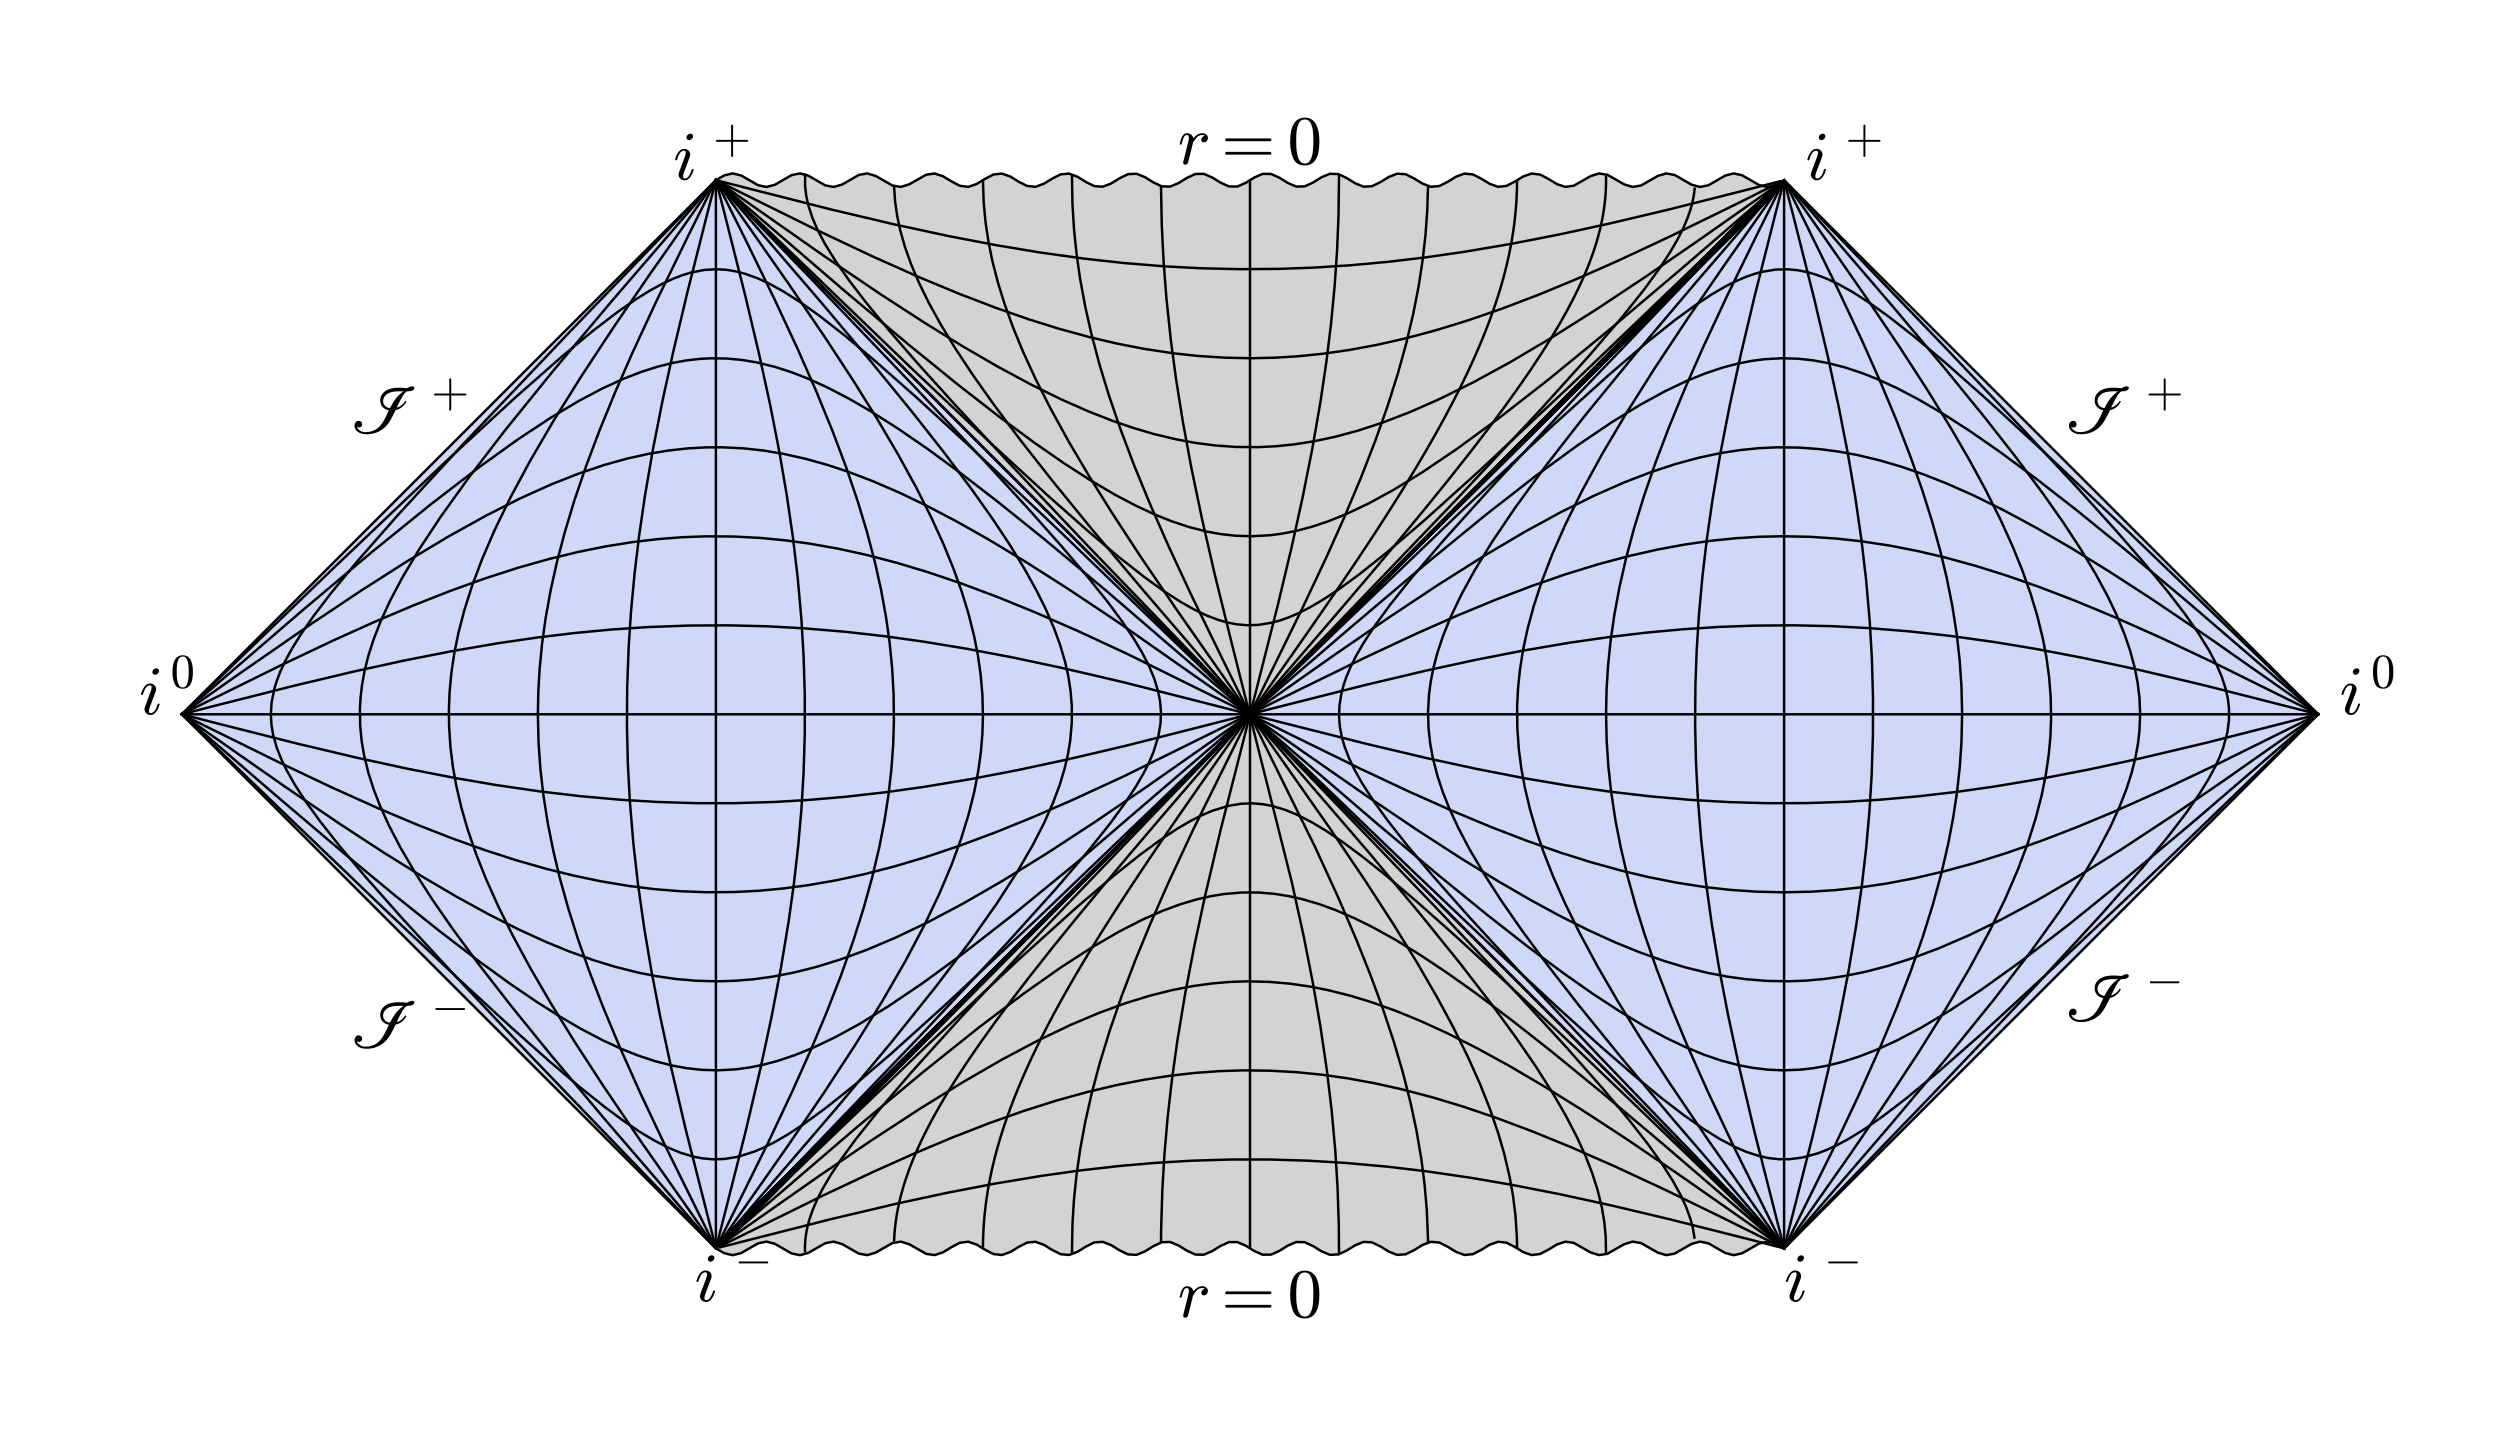 <?xml version="1.0" encoding="utf-8" standalone="no"?>
<!DOCTYPE svg PUBLIC "-//W3C//DTD SVG 1.1//EN"
  "http://www.w3.org/Graphics/SVG/1.1/DTD/svg11.dtd">
<!-- Created with matplotlib (https://matplotlib.org/) -->
<svg height="288pt" version="1.1" viewBox="0 0 504 288" width="504pt" xmlns="http://www.w3.org/2000/svg" xmlns:xlink="http://www.w3.org/1999/xlink">
 <defs>
  <style type="text/css">*{stroke-linecap:butt;stroke-linejoin:round;}</style>
 </defs>
 <g id="figure_1">
  <g id="axes_1">
   <g id="PolyCollection_1">
    <path clip-path="url(#p4baacbd07b)" d="M 36.655 144 
L 36.655 144 
L 144.327 36.327 
L 252 144 
L 359.673 36.327 
L 467.345 144 
L 467.345 144 
L 467.345 144 
L 359.673 251.673 
L 252 144 
L 144.327 251.673 
L 36.655 144 
z
" style="fill:#4169e1;fill-opacity:0.25;"/>
   </g>
   <g id="PolyCollection_2">
    <path clip-path="url(#p4baacbd07b)" d="M 144.327 36.327 
L 144.327 36.327 
L 146.023 35.352 
L 147.719 34.956 
L 149.414 35.376 
L 151.11 36.361 
L 152.805 37.326 
L 154.501 37.697 
L 156.197 37.254 
L 157.892 36.259 
L 159.588 35.305 
L 161.284 34.959 
L 162.979 35.426 
L 164.675 36.429 
L 166.371 37.371 
L 168.066 37.693 
L 169.762 37.203 
L 171.457 36.192 
L 173.153 35.262 
L 174.849 34.965 
L 176.544 35.478 
L 178.24 36.496 
L 179.936 37.414 
L 181.631 37.686 
L 183.327 37.149 
L 185.022 36.125 
L 186.718 35.22 
L 188.414 34.974 
L 190.109 35.532 
L 191.805 36.563 
L 193.501 37.454 
L 195.196 37.675 
L 196.892 37.094 
L 198.588 36.058 
L 200.283 35.182 
L 201.979 34.987 
L 203.674 35.589 
L 205.37 36.63 
L 207.066 37.491 
L 208.761 37.661 
L 210.457 37.037 
L 212.153 35.992 
L 213.848 35.146 
L 215.544 35.002 
L 217.24 35.647 
L 218.935 36.696 
L 220.631 37.526 
L 222.326 37.643 
L 224.022 36.978 
L 225.718 35.926 
L 227.413 35.113 
L 229.109 35.021 
L 230.805 35.706 
L 232.5 36.761 
L 234.196 37.557 
L 235.891 37.622 
L 237.587 36.918 
L 239.283 35.862 
L 240.978 35.083 
L 242.674 35.044 
L 244.37 35.768 
L 246.065 36.824 
L 247.761 37.586 
L 249.457 37.599 
L 251.152 36.856 
L 252.848 35.799 
L 254.543 35.056 
L 256.239 35.069 
L 257.935 35.83 
L 259.63 36.887 
L 261.326 37.611 
L 263.022 37.572 
L 264.717 36.793 
L 266.413 35.737 
L 268.109 35.032 
L 269.804 35.097 
L 271.5 35.894 
L 273.195 36.948 
L 274.891 37.633 
L 276.587 37.542 
L 278.282 36.728 
L 279.978 35.676 
L 281.674 35.011 
L 283.369 35.129 
L 285.065 35.959 
L 286.76 37.008 
L 288.456 37.652 
L 290.152 37.509 
L 291.847 36.663 
L 293.543 35.617 
L 295.239 34.994 
L 296.934 35.163 
L 298.63 36.025 
L 300.326 37.066 
L 302.021 37.668 
L 303.717 37.473 
L 305.412 36.597 
L 307.108 35.56 
L 308.804 34.98 
L 310.499 35.201 
L 312.195 36.091 
L 313.891 37.122 
L 315.586 37.681 
L 317.282 37.434 
L 318.978 36.53 
L 320.673 35.505 
L 322.369 34.969 
L 324.064 35.24 
L 325.76 36.158 
L 327.456 37.176 
L 329.151 37.69 
L 330.847 37.393 
L 332.543 36.463 
L 334.238 35.452 
L 335.934 34.961 
L 337.629 35.283 
L 339.325 36.226 
L 341.021 37.229 
L 342.716 37.696 
L 344.412 37.349 
L 346.108 36.395 
L 347.803 35.401 
L 349.499 34.957 
L 351.195 35.328 
L 352.89 36.293 
L 354.586 37.279 
L 356.281 37.698 
L 357.977 37.303 
L 359.673 36.327 
L 359.673 36.327 
L 359.673 36.327 
L 357.977 38.023 
L 356.281 39.719 
L 354.586 41.414 
L 352.89 43.11 
L 351.195 44.805 
L 349.499 46.501 
L 347.803 48.197 
L 346.108 49.892 
L 344.412 51.588 
L 342.716 53.284 
L 341.021 54.979 
L 339.325 56.675 
L 337.629 58.371 
L 335.934 60.066 
L 334.238 61.762 
L 332.543 63.457 
L 330.847 65.153 
L 329.151 66.849 
L 327.456 68.544 
L 325.76 70.24 
L 324.064 71.936 
L 322.369 73.631 
L 320.673 75.327 
L 318.978 77.022 
L 317.282 78.718 
L 315.586 80.414 
L 313.891 82.109 
L 312.195 83.805 
L 310.499 85.501 
L 308.804 87.196 
L 307.108 88.892 
L 305.412 90.588 
L 303.717 92.283 
L 302.021 93.979 
L 300.326 95.674 
L 298.63 97.37 
L 296.934 99.066 
L 295.239 100.761 
L 293.543 102.457 
L 291.847 104.153 
L 290.152 105.848 
L 288.456 107.544 
L 286.76 109.24 
L 285.065 110.935 
L 283.369 112.631 
L 281.674 114.326 
L 279.978 116.022 
L 278.282 117.718 
L 276.587 119.413 
L 274.891 121.109 
L 273.195 122.805 
L 271.5 124.5 
L 269.804 126.196 
L 268.109 127.891 
L 266.413 129.587 
L 264.717 131.283 
L 263.022 132.978 
L 261.326 134.674 
L 259.63 136.37 
L 257.935 138.065 
L 256.239 139.761 
L 254.543 141.457 
L 252.848 143.152 
L 251.152 143.152 
L 249.457 141.457 
L 247.761 139.761 
L 246.065 138.065 
L 244.37 136.37 
L 242.674 134.674 
L 240.978 132.978 
L 239.283 131.283 
L 237.587 129.587 
L 235.891 127.891 
L 234.196 126.196 
L 232.5 124.5 
L 230.805 122.805 
L 229.109 121.109 
L 227.413 119.413 
L 225.718 117.718 
L 224.022 116.022 
L 222.326 114.326 
L 220.631 112.631 
L 218.935 110.935 
L 217.24 109.24 
L 215.544 107.544 
L 213.848 105.848 
L 212.153 104.153 
L 210.457 102.457 
L 208.761 100.761 
L 207.066 99.066 
L 205.37 97.37 
L 203.674 95.674 
L 201.979 93.979 
L 200.283 92.283 
L 198.588 90.588 
L 196.892 88.892 
L 195.196 87.196 
L 193.501 85.501 
L 191.805 83.805 
L 190.109 82.109 
L 188.414 80.414 
L 186.718 78.718 
L 185.022 77.022 
L 183.327 75.327 
L 181.631 73.631 
L 179.936 71.936 
L 178.24 70.24 
L 176.544 68.544 
L 174.849 66.849 
L 173.153 65.153 
L 171.457 63.457 
L 169.762 61.762 
L 168.066 60.066 
L 166.371 58.371 
L 164.675 56.675 
L 162.979 54.979 
L 161.284 53.284 
L 159.588 51.588 
L 157.892 49.892 
L 156.197 48.197 
L 154.501 46.501 
L 152.805 44.805 
L 151.11 43.11 
L 149.414 41.414 
L 147.719 39.719 
L 146.023 38.023 
L 144.327 36.327 
z
" style="fill:#d3d3d3;"/>
   </g>
   <g id="PolyCollection_3">
    <path clip-path="url(#p4baacbd07b)" d="M 144.327 251.673 
L 144.327 251.673 
L 146.023 252.648 
L 147.719 253.044 
L 149.414 252.624 
L 151.11 251.639 
L 152.805 250.674 
L 154.501 250.303 
L 156.197 250.746 
L 157.892 251.741 
L 159.588 252.695 
L 161.284 253.041 
L 162.979 252.574 
L 164.675 251.571 
L 166.371 250.629 
L 168.066 250.307 
L 169.762 250.797 
L 171.457 251.808 
L 173.153 252.738 
L 174.849 253.035 
L 176.544 252.522 
L 178.24 251.504 
L 179.936 250.586 
L 181.631 250.314 
L 183.327 250.851 
L 185.022 251.875 
L 186.718 252.78 
L 188.414 253.026 
L 190.109 252.468 
L 191.805 251.437 
L 193.501 250.546 
L 195.196 250.325 
L 196.892 250.906 
L 198.588 251.942 
L 200.283 252.818 
L 201.979 253.013 
L 203.674 252.411 
L 205.37 251.37 
L 207.066 250.509 
L 208.761 250.339 
L 210.457 250.963 
L 212.153 252.008 
L 213.848 252.854 
L 215.544 252.998 
L 217.24 252.353 
L 218.935 251.304 
L 220.631 250.474 
L 222.326 250.357 
L 224.022 251.022 
L 225.718 252.074 
L 227.413 252.887 
L 229.109 252.979 
L 230.805 252.294 
L 232.5 251.239 
L 234.196 250.443 
L 235.891 250.378 
L 237.587 251.082 
L 239.283 252.138 
L 240.978 252.917 
L 242.674 252.956 
L 244.37 252.232 
L 246.065 251.176 
L 247.761 250.414 
L 249.457 250.401 
L 251.152 251.144 
L 252.848 252.201 
L 254.543 252.944 
L 256.239 252.931 
L 257.935 252.17 
L 259.63 251.113 
L 261.326 250.389 
L 263.022 250.428 
L 264.717 251.207 
L 266.413 252.263 
L 268.109 252.968 
L 269.804 252.903 
L 271.5 252.106 
L 273.195 251.052 
L 274.891 250.367 
L 276.587 250.458 
L 278.282 251.272 
L 279.978 252.324 
L 281.674 252.989 
L 283.369 252.871 
L 285.065 252.041 
L 286.76 250.992 
L 288.456 250.348 
L 290.152 250.491 
L 291.847 251.337 
L 293.543 252.383 
L 295.239 253.006 
L 296.934 252.837 
L 298.63 251.975 
L 300.326 250.934 
L 302.021 250.332 
L 303.717 250.527 
L 305.412 251.403 
L 307.108 252.44 
L 308.804 253.02 
L 310.499 252.799 
L 312.195 251.909 
L 313.891 250.878 
L 315.586 250.319 
L 317.282 250.566 
L 318.978 251.47 
L 320.673 252.495 
L 322.369 253.031 
L 324.064 252.76 
L 325.76 251.842 
L 327.456 250.824 
L 329.151 250.31 
L 330.847 250.607 
L 332.543 251.537 
L 334.238 252.548 
L 335.934 253.039 
L 337.629 252.717 
L 339.325 251.774 
L 341.021 250.771 
L 342.716 250.304 
L 344.412 250.651 
L 346.108 251.605 
L 347.803 252.599 
L 349.499 253.043 
L 351.195 252.672 
L 352.89 251.707 
L 354.586 250.721 
L 356.281 250.302 
L 357.977 250.697 
L 359.673 251.673 
L 359.673 251.673 
L 359.673 251.673 
L 357.977 249.977 
L 356.281 248.281 
L 354.586 246.586 
L 352.89 244.89 
L 351.195 243.195 
L 349.499 241.499 
L 347.803 239.803 
L 346.108 238.108 
L 344.412 236.412 
L 342.716 234.716 
L 341.021 233.021 
L 339.325 231.325 
L 337.629 229.629 
L 335.934 227.934 
L 334.238 226.238 
L 332.543 224.543 
L 330.847 222.847 
L 329.151 221.151 
L 327.456 219.456 
L 325.76 217.76 
L 324.064 216.064 
L 322.369 214.369 
L 320.673 212.673 
L 318.978 210.978 
L 317.282 209.282 
L 315.586 207.586 
L 313.891 205.891 
L 312.195 204.195 
L 310.499 202.499 
L 308.804 200.804 
L 307.108 199.108 
L 305.412 197.412 
L 303.717 195.717 
L 302.021 194.021 
L 300.326 192.326 
L 298.63 190.63 
L 296.934 188.934 
L 295.239 187.239 
L 293.543 185.543 
L 291.847 183.847 
L 290.152 182.152 
L 288.456 180.456 
L 286.76 178.76 
L 285.065 177.065 
L 283.369 175.369 
L 281.674 173.674 
L 279.978 171.978 
L 278.282 170.282 
L 276.587 168.587 
L 274.891 166.891 
L 273.195 165.195 
L 271.5 163.5 
L 269.804 161.804 
L 268.109 160.109 
L 266.413 158.413 
L 264.717 156.717 
L 263.022 155.022 
L 261.326 153.326 
L 259.63 151.63 
L 257.935 149.935 
L 256.239 148.239 
L 254.543 146.543 
L 252.848 144.848 
L 251.152 144.848 
L 249.457 146.543 
L 247.761 148.239 
L 246.065 149.935 
L 244.37 151.63 
L 242.674 153.326 
L 240.978 155.022 
L 239.283 156.717 
L 237.587 158.413 
L 235.891 160.109 
L 234.196 161.804 
L 232.5 163.5 
L 230.805 165.195 
L 229.109 166.891 
L 227.413 168.587 
L 225.718 170.282 
L 224.022 171.978 
L 222.326 173.674 
L 220.631 175.369 
L 218.935 177.065 
L 217.24 178.76 
L 215.544 180.456 
L 213.848 182.152 
L 212.153 183.847 
L 210.457 185.543 
L 208.761 187.239 
L 207.066 188.934 
L 205.37 190.63 
L 203.674 192.326 
L 201.979 194.021 
L 200.283 195.717 
L 198.588 197.412 
L 196.892 199.108 
L 195.196 200.804 
L 193.501 202.499 
L 191.805 204.195 
L 190.109 205.891 
L 188.414 207.586 
L 186.718 209.282 
L 185.022 210.978 
L 183.327 212.673 
L 181.631 214.369 
L 179.936 216.064 
L 178.24 217.76 
L 176.544 219.456 
L 174.849 221.151 
L 173.153 222.847 
L 171.457 224.543 
L 169.762 226.238 
L 168.066 227.934 
L 166.371 229.629 
L 164.675 231.325 
L 162.979 233.021 
L 161.284 234.716 
L 159.588 236.412 
L 157.892 238.108 
L 156.197 239.803 
L 154.501 241.499 
L 152.805 243.195 
L 151.11 244.89 
L 149.414 246.586 
L 147.719 248.281 
L 146.023 249.977 
L 144.327 251.673 
z
" style="fill:#d3d3d3;"/>
   </g>
   <g id="line2d_1">
    <path clip-path="url(#p4baacbd07b)" d="M 467.345 144 
L 436.484 173.737 
L 414.265 194.832 
L 400.042 207.93 
L 390.727 216.12 
L 384.255 221.467 
L 379.492 225.106 
L 375.811 227.662 
L 372.851 229.498 
L 370.392 230.833 
L 368.293 231.807 
L 366.462 232.513 
L 363.367 233.359 
L 360.784 233.694 
L 358.536 233.692 
L 356.521 233.459 
L 354.672 233.059 
L 352.12 232.237 
L 349.758 231.226 
L 346.807 229.678 
L 343.333 227.53 
L 339.366 224.749 
L 334.915 221.329 
L 329.367 216.757 
L 322.746 211.007 
L 313.885 203.001 
L 302.235 192.161 
L 285.51 176.274 
L 258.006 149.801 
L 212.737 106.233 
L 195.957 90.402 
L 184.816 80.178 
L 176.453 72.797 
L 170.331 67.674 
L 165.279 63.73 
L 161.341 60.921 
L 157.904 58.735 
L 154.998 57.143 
L 152.685 56.083 
L 150.204 55.19 
L 148.422 54.723 
L 146.496 54.4 
L 144.374 54.273 
L 141.975 54.423 
L 139.165 54.984 
L 137.538 55.487 
L 135.707 56.193 
L 133.608 57.167 
L 131.149 58.502 
L 128.189 60.338 
L 124.508 62.894 
L 119.745 66.533 
L 113.273 71.88 
L 103.958 80.07 
L 89.735 93.168 
L 67.516 114.263 
L 36.655 144 
L 36.655 144 
" style="fill:none;stroke:#000000;stroke-linecap:square;stroke-width:0.5;"/>
   </g>
   <g id="line2d_2">
    <path clip-path="url(#p4baacbd07b)" d="M 162.306 35.216 
L 162.308 37.464 
L 162.541 39.479 
L 162.941 41.328 
L 163.763 43.88 
L 164.774 46.242 
L 166.322 49.193 
L 168.47 52.667 
L 171.251 56.634 
L 174.671 61.085 
L 179.243 66.633 
L 184.993 73.254 
L 192.999 82.115 
L 203.839 93.765 
L 219.726 110.49 
L 246.199 137.994 
L 289.767 183.263 
L 305.598 200.043 
L 315.822 211.184 
L 323.203 219.547 
L 328.326 225.669 
L 332.27 230.721 
L 335.079 234.659 
L 337.265 238.096 
L 338.857 241.002 
L 339.917 243.315 
L 340.81 245.796 
L 341.277 247.578 
L 341.6 249.504 
L 341.6 249.504 
" style="fill:none;stroke:#000000;stroke-linecap:square;stroke-width:0.5;"/>
   </g>
   <g id="line2d_3">
    <path clip-path="url(#p4baacbd07b)" d="M 467.345 144 
L 443.021 164.951 
L 428.942 176.781 
L 417.133 186.341 
L 407.433 193.792 
L 399.469 199.507 
L 392.862 203.864 
L 387.296 207.182 
L 382.526 209.703 
L 378.37 211.61 
L 374.693 213.037 
L 371.396 214.086 
L 368.4 214.832 
L 365.65 215.333 
L 363.101 215.634 
L 359.579 215.782 
L 356.345 215.642 
L 353.336 215.278 
L 350.505 214.735 
L 346.95 213.792 
L 343.592 212.652 
L 339.607 211.014 
L 335.804 209.194 
L 331.424 206.828 
L 326.503 203.877 
L 321.065 200.319 
L 315.119 196.144 
L 308.03 190.864 
L 299.828 184.447 
L 289.91 176.373 
L 277.684 166.108 
L 260.741 151.565 
L 222.663 118.798 
L 210.389 108.581 
L 201.036 101.067 
L 193.411 95.197 
L 186.916 90.447 
L 180.916 86.327 
L 175.409 82.837 
L 171.135 80.364 
L 166.693 78.059 
L 162.824 76.306 
L 159.585 75.047 
L 156.182 73.951 
L 152.569 73.066 
L 149.683 72.579 
L 146.605 72.284 
L 143.283 72.232 
L 140.899 72.366 
L 138.35 72.667 
L 135.6 73.168 
L 132.604 73.914 
L 129.307 74.963 
L 125.63 76.39 
L 121.474 78.297 
L 116.704 80.818 
L 111.138 84.136 
L 104.531 88.493 
L 96.567 94.208 
L 86.867 101.659 
L 75.058 111.219 
L 60.979 123.049 
L 36.655 144 
L 36.655 144 
" style="fill:none;stroke:#000000;stroke-linecap:square;stroke-width:0.5;"/>
   </g>
   <g id="line2d_4">
    <path clip-path="url(#p4baacbd07b)" d="M 180.236 37.527 
L 180.457 40.68 
L 180.885 43.626 
L 181.479 46.405 
L 182.476 49.906 
L 183.658 53.222 
L 185.337 57.166 
L 187.188 60.938 
L 189.583 65.29 
L 192.558 70.186 
L 196.137 75.604 
L 200.328 81.533 
L 205.624 88.607 
L 212.053 96.797 
L 220.137 106.705 
L 230.409 118.923 
L 245.478 136.465 
L 276.172 172.118 
L 286.405 184.375 
L 294.438 194.335 
L 300.803 202.589 
L 305.553 209.084 
L 309.673 215.084 
L 313.163 220.591 
L 315.636 224.865 
L 317.941 229.307 
L 319.694 233.176 
L 320.953 236.415 
L 322.049 239.818 
L 322.934 243.431 
L 323.421 246.317 
L 323.716 249.395 
L 323.768 252.717 
L 323.768 252.717 
" style="fill:none;stroke:#000000;stroke-linecap:square;stroke-width:0.5;"/>
   </g>
   <g id="line2d_5">
    <path clip-path="url(#p4baacbd07b)" d="M 467.345 144 
L 448.442 157.281 
L 437.774 164.575 
L 427.897 171.078 
L 418.903 176.699 
L 410.788 181.441 
L 403.491 185.365 
L 396.92 188.561 
L 390.981 191.127 
L 385.58 193.155 
L 380.635 194.725 
L 376.078 195.909 
L 371.847 196.766 
L 367.895 197.346 
L 364.178 197.689 
L 360.664 197.829 
L 356.244 197.751 
L 352.079 197.417 
L 348.126 196.873 
L 344.349 196.151 
L 339.836 195.042 
L 335.513 193.742 
L 330.531 191.978 
L 325.731 190.03 
L 320.316 187.573 
L 314.323 184.571 
L 308.493 181.404 
L 302.088 177.689 
L 294.429 172.978 
L 285.555 167.233 
L 275.482 160.438 
L 262.218 151.212 
L 225.176 125.281 
L 215.051 118.538 
L 206.804 113.291 
L 199.083 108.642 
L 192.61 104.994 
L 186.704 101.905 
L 181.385 99.352 
L 175.89 96.976 
L 171.003 95.115 
L 166.778 93.717 
L 162.384 92.489 
L 157.783 91.468 
L 153.921 90.831 
L 149.867 90.387 
L 145.581 90.175 
L 142.185 90.197 
L 138.607 90.402 
L 134.816 90.819 
L 130.776 91.486 
L 126.442 92.446 
L 121.763 93.752 
L 116.675 95.466 
L 111.104 97.664 
L 104.964 100.43 
L 98.162 103.858 
L 90.602 108.045 
L 82.198 113.075 
L 72.906 118.994 
L 62.75 125.777 
L 48.108 135.92 
L 36.655 144 
L 36.655 144 
" style="fill:none;stroke:#000000;stroke-linecap:square;stroke-width:0.5;"/>
   </g>
   <g id="line2d_6">
    <path clip-path="url(#p4baacbd07b)" d="M 198.164 36.468 
L 198.311 40.819 
L 198.7 44.927 
L 199.292 48.834 
L 200.053 52.57 
L 201.204 57.043 
L 202.537 61.332 
L 204.335 66.281 
L 206.309 71.054 
L 208.791 76.443 
L 211.817 82.414 
L 215.409 88.943 
L 219.58 96.017 
L 224.333 103.634 
L 230.114 112.472 
L 237.395 123.183 
L 248.042 138.4 
L 267.981 166.815 
L 275.233 177.555 
L 280.978 186.429 
L 285.689 194.088 
L 289.808 201.214 
L 292.956 207.062 
L 295.935 213.079 
L 298.366 218.52 
L 300.285 223.348 
L 302.016 228.364 
L 303.28 232.722 
L 304.347 237.279 
L 305.027 241.097 
L 305.522 245.099 
L 305.796 249.323 
L 305.836 251.532 
L 305.836 251.532 
" style="fill:none;stroke:#000000;stroke-linecap:square;stroke-width:0.5;"/>
   </g>
   <g id="line2d_7">
    <path clip-path="url(#p4baacbd07b)" d="M 467.345 144 
L 447.319 153.906 
L 436.639 158.964 
L 426.469 163.511 
L 418.757 166.724 
L 411.442 169.542 
L 404.52 171.965 
L 397.978 174.009 
L 391.793 175.696 
L 385.937 177.054 
L 380.381 178.112 
L 375.098 178.897 
L 370.059 179.438 
L 365.238 179.761 
L 359.485 179.891 
L 353.998 179.755 
L 348.741 179.39 
L 343.684 178.824 
L 337.844 177.917 
L 332.217 176.798 
L 326.77 175.497 
L 320.61 173.786 
L 314.625 171.899 
L 307.964 169.564 
L 300.656 166.751 
L 292.719 163.443 
L 284.16 159.632 
L 274.213 154.96 
L 260.627 148.305 
L 227.504 131.949 
L 217.521 127.314 
L 208.918 123.547 
L 200.928 120.292 
L 193.558 117.541 
L 186.829 115.273 
L 180.773 113.458 
L 174.528 111.832 
L 168.994 110.618 
L 163.265 109.601 
L 158.315 108.927 
L 153.182 108.438 
L 147.836 108.161 
L 142.247 108.127 
L 137.576 108.301 
L 132.703 108.675 
L 127.605 109.275 
L 122.256 110.126 
L 116.629 111.256 
L 110.693 112.693 
L 104.421 114.468 
L 97.786 116.605 
L 90.767 119.126 
L 83.352 122.042 
L 75.543 125.353 
L 67.361 129.036 
L 56.681 134.094 
L 41.15 141.753 
L 36.655 144 
L 36.655 144 
" style="fill:none;stroke:#000000;stroke-linecap:square;stroke-width:0.5;"/>
   </g>
   <g id="line2d_8">
    <path clip-path="url(#p4baacbd07b)" d="M 216.113 35.386 
L 216.198 40.924 
L 216.52 46.224 
L 217.048 51.319 
L 217.755 56.235 
L 218.808 61.929 
L 220.051 67.433 
L 221.706 73.649 
L 223.546 79.681 
L 225.837 86.387 
L 228.609 93.735 
L 231.882 101.707 
L 235.664 110.295 
L 240.312 120.266 
L 246.576 133.118 
L 265.135 170.786 
L 269.73 180.809 
L 273.448 189.46 
L 276.336 196.694 
L 278.753 203.273 
L 280.997 210.025 
L 282.787 216.106 
L 284.383 222.382 
L 285.566 227.946 
L 286.548 233.712 
L 287.186 238.696 
L 287.635 243.87 
L 287.866 249.261 
L 287.884 250.368 
L 287.884 250.368 
" style="fill:none;stroke:#000000;stroke-linecap:square;stroke-width:0.5;"/>
   </g>
   <g id="line2d_9">
    <path clip-path="url(#p4baacbd07b)" d="M 467.345 144 
L 444.721 149.757 
L 431.463 152.894 
L 421.421 155.065 
L 411.658 156.956 
L 402.198 158.544 
L 394.339 159.656 
L 386.709 160.539 
L 379.302 161.199 
L 372.109 161.644 
L 363.973 161.909 
L 356.09 161.92 
L 348.439 161.699 
L 340.998 161.269 
L 332.723 160.548 
L 324.663 159.612 
L 315.817 158.337 
L 307.171 156.862 
L 297.758 155.03 
L 287.591 152.828 
L 275.764 150.036 
L 259.596 145.962 
L 226.427 137.524 
L 214.573 134.759 
L 204.374 132.589 
L 194.923 130.795 
L 186.235 129.362 
L 178.34 128.261 
L 170.255 127.35 
L 161.951 126.658 
L 154.481 126.256 
L 146.799 126.066 
L 138.881 126.112 
L 130.706 126.416 
L 123.479 126.896 
L 116.035 127.592 
L 108.367 128.513 
L 100.47 129.664 
L 90.966 131.296 
L 81.161 133.229 
L 71.081 135.437 
L 59.279 138.243 
L 42.721 142.432 
L 36.655 144 
L 36.655 144 
" style="fill:none;stroke:#000000;stroke-linecap:square;stroke-width:0.5;"/>
   </g>
   <g id="line2d_10">
    <path clip-path="url(#p4baacbd07b)" d="M 234.058 37.682 
L 234.215 45.397 
L 234.588 52.896 
L 235.155 60.201 
L 236.014 68.338 
L 237.07 76.278 
L 238.46 85.008 
L 240.215 94.499 
L 242.352 104.732 
L 244.871 115.707 
L 248.207 129.238 
L 260.41 177.76 
L 262.838 188.826 
L 264.687 198.221 
L 266.182 206.848 
L 267.481 215.669 
L 268.442 223.704 
L 269.192 231.951 
L 269.65 239.364 
L 269.902 246.983 
L 269.944 252.565 
L 269.944 252.565 
" style="fill:none;stroke:#000000;stroke-linecap:square;stroke-width:0.5;"/>
   </g>
   <g id="line2d_11">
    <path clip-path="url(#p4baacbd07b)" d="M 467.345 144 
L 36.655 144 
L 36.655 144 
" style="fill:none;stroke:#000000;stroke-linecap:square;stroke-width:0.5;"/>
   </g>
   <g id="line2d_12">
    <path clip-path="url(#p4baacbd07b)" d="M 252 36.608 
L 252 251.392 
L 252 251.392 
" style="fill:none;stroke:#000000;stroke-linecap:square;stroke-width:0.5;"/>
   </g>
   <g id="line2d_13">
    <path clip-path="url(#p4baacbd07b)" d="M 467.345 144 
L 444.033 138.075 
L 431.296 135.069 
L 420.187 132.683 
L 410.746 130.88 
L 402.069 129.436 
L 393.186 128.198 
L 385.088 127.3 
L 376.769 126.622 
L 369.285 126.235 
L 361.587 126.062 
L 353.651 126.125 
L 346.644 126.385 
L 339.434 126.848 
L 332.009 127.526 
L 324.36 128.428 
L 316.482 129.559 
L 307 131.169 
L 297.216 133.081 
L 287.155 135.271 
L 275.369 138.061 
L 258.824 142.237 
L 227.143 150.302 
L 215.392 153.057 
L 205.368 155.209 
L 195.626 157.08 
L 186.189 158.646 
L 178.349 159.738 
L 170.738 160.602 
L 163.349 161.244 
L 156.174 161.672 
L 148.056 161.918 
L 140.191 161.912 
L 132.556 161.675 
L 125.129 161.231 
L 116.868 160.495 
L 108.82 159.547 
L 99.987 158.26 
L 91.351 156.775 
L 81.946 154.934 
L 71.787 152.724 
L 59.967 149.925 
L 43.804 145.847 
L 36.655 144 
L 36.655 144 
" style="fill:none;stroke:#000000;stroke-linecap:square;stroke-width:0.5;"/>
   </g>
   <g id="line2d_14">
    <path clip-path="url(#p4baacbd07b)" d="M 269.944 35.532 
L 269.845 43.503 
L 269.552 50.543 
L 269.054 57.788 
L 268.34 65.25 
L 267.4 72.937 
L 266.23 80.853 
L 264.576 90.379 
L 262.622 100.205 
L 260.395 110.303 
L 257.573 122.121 
L 253.373 138.692 
L 246.061 167.369 
L 242.943 180.608 
L 240.791 190.632 
L 238.92 200.374 
L 237.354 209.811 
L 236.262 217.651 
L 235.398 225.262 
L 234.756 232.651 
L 234.328 239.826 
L 234.082 247.944 
L 234.059 250.216 
L 234.059 250.216 
" style="fill:none;stroke:#000000;stroke-linecap:square;stroke-width:0.5;"/>
   </g>
   <g id="line2d_15">
    <path clip-path="url(#p4baacbd07b)" d="M 467.345 144 
L 447.029 133.954 
L 435.571 128.545 
L 426.233 124.388 
L 418.288 121.088 
L 410.97 118.285 
L 404.298 115.961 
L 398.302 114.086 
L 392.128 112.388 
L 386.667 111.102 
L 381.023 109.999 
L 375.164 109.111 
L 370.088 108.564 
L 364.809 108.22 
L 359.297 108.11 
L 354.696 108.213 
L 349.901 108.51 
L 344.89 109.022 
L 339.639 109.776 
L 334.119 110.798 
L 328.302 112.116 
L 322.159 113.761 
L 315.663 115.759 
L 308.79 118.134 
L 301.524 120.902 
L 293.862 124.066 
L 285.816 127.614 
L 275.277 132.53 
L 262.093 138.967 
L 226.577 156.491 
L 216.138 161.307 
L 208.186 164.762 
L 200.622 167.827 
L 193.455 170.496 
L 186.678 172.775 
L 180.273 174.682 
L 174.214 176.243 
L 168.474 177.485 
L 163.024 178.437 
L 157.835 179.127 
L 152.881 179.584 
L 148.137 179.83 
L 142.468 179.876 
L 137.053 179.668 
L 131.859 179.24 
L 126.857 178.619 
L 121.073 177.656 
L 115.494 176.488 
L 110.088 175.147 
L 103.968 173.395 
L 98.017 171.474 
L 91.388 169.108 
L 84.109 166.266 
L 76.197 162.933 
L 66.89 158.746 
L 56.213 153.679 
L 41.904 146.623 
L 36.655 144 
L 36.655 144 
" style="fill:none;stroke:#000000;stroke-linecap:square;stroke-width:0.5;"/>
   </g>
   <g id="line2d_16">
    <path clip-path="url(#p4baacbd07b)" d="M 287.881 37.836 
L 287.731 42.484 
L 287.383 47.33 
L 286.813 52.399 
L 285.995 57.715 
L 284.902 63.306 
L 283.504 69.202 
L 281.774 75.431 
L 279.683 82.019 
L 277.211 88.989 
L 274.344 96.354 
L 271.082 104.115 
L 267.443 112.251 
L 262.431 122.886 
L 255.923 136.141 
L 240.53 167.277 
L 235.614 177.816 
L 232.066 185.862 
L 228.902 193.524 
L 226.134 200.79 
L 223.759 207.663 
L 221.761 214.159 
L 220.116 220.302 
L 218.798 226.119 
L 217.776 231.639 
L 217.022 236.89 
L 216.51 241.901 
L 216.213 246.696 
L 216.111 252.42 
L 216.111 252.42 
" style="fill:none;stroke:#000000;stroke-linecap:square;stroke-width:0.5;"/>
   </g>
   <g id="line2d_17">
    <path clip-path="url(#p4baacbd07b)" d="M 467.345 144 
L 445.53 128.707 
L 434.129 120.991 
L 425.261 115.24 
L 417.609 110.522 
L 410.492 106.394 
L 403.913 102.852 
L 397.884 99.885 
L 392.43 97.468 
L 387.588 95.563 
L 383.408 94.12 
L 379.067 92.838 
L 374.533 91.75 
L 370.736 91.049 
L 366.758 90.529 
L 362.564 90.225 
L 358.109 90.181 
L 354.563 90.354 
L 350.81 90.733 
L 346.813 91.356 
L 342.532 92.264 
L 337.915 93.508 
L 332.9 95.149 
L 327.415 97.26 
L 321.377 99.925 
L 314.692 103.236 
L 307.264 107.291 
L 299.006 112.175 
L 289.862 117.945 
L 279.844 124.59 
L 269.062 131.998 
L 250.081 145.357 
L 231.271 158.544 
L 220.724 165.718 
L 210.991 172.077 
L 202.145 177.549 
L 194.172 182.149 
L 187.002 185.945 
L 180.544 189.03 
L 174.7 191.5 
L 169.38 193.446 
L 164.505 194.948 
L 160.006 196.074 
L 155.825 196.881 
L 151.914 197.418 
L 148.234 197.725 
L 144.75 197.835 
L 140.365 197.722 
L 136.229 197.36 
L 132.299 196.792 
L 128.543 196.05 
L 124.05 194.92 
L 119.744 193.603 
L 114.779 191.822 
L 109.993 189.861 
L 104.591 187.391 
L 98.608 184.377 
L 92.07 180.795 
L 84.987 176.633 
L 77.364 171.886 
L 68.52 166.111 
L 57.805 158.835 
L 43.244 148.656 
L 36.655 144 
L 36.655 144 
" style="fill:none;stroke:#000000;stroke-linecap:square;stroke-width:0.5;"/>
   </g>
   <g id="line2d_18">
    <path clip-path="url(#p4baacbd07b)" d="M 305.835 36.75 
L 305.819 37.891 
L 305.782 39.052 
L 305.725 40.234 
L 305.646 41.437 
L 305.544 42.664 
L 305.418 43.914 
L 305.267 45.19 
L 305.088 46.494 
L 304.881 47.825 
L 304.644 49.187 
L 304.375 50.58 
L 304.074 52.006 
L 303.736 53.468 
L 303.362 54.967 
L 302.948 56.505 
L 302.492 58.085 
L 301.993 59.71 
L 301.446 61.38 
L 300.851 63.1 
L 300.203 64.873 
L 299.5 66.7 
L 298.74 68.585 
L 297.917 70.532 
L 297.03 72.544 
L 296.075 74.623 
L 295.048 76.775 
L 293.945 79.002 
L 292.764 81.308 
L 291.499 83.697 
L 290.149 86.172 
L 288.709 88.736 
L 287.177 91.393 
L 285.549 94.145 
L 283.825 96.994 
L 282.001 99.943 
L 280.077 102.991 
L 278.055 106.138 
L 275.934 109.383 
L 273.718 112.724 
L 271.41 116.156 
L 269.016 119.674 
L 266.544 123.271 
L 264.002 126.938 
L 261.4 130.664 
L 258.75 134.439 
L 256.064 138.249 
L 253.357 142.081 
L 250.643 145.919 
L 247.936 149.751 
L 245.25 153.561 
L 242.6 157.336 
L 239.998 161.062 
L 237.456 164.729 
L 234.984 168.326 
L 232.59 171.844 
L 230.282 175.276 
L 228.066 178.617 
L 225.945 181.862 
L 223.923 185.009 
L 221.999 188.057 
L 220.175 191.006 
L 218.451 193.855 
L 216.823 196.607 
L 215.291 199.264 
L 213.851 201.828 
L 212.501 204.303 
L 211.236 206.692 
L 210.055 208.998 
L 208.952 211.225 
L 207.925 213.377 
L 206.97 215.456 
L 206.083 217.468 
L 205.26 219.415 
L 204.5 221.3 
L 203.797 223.127 
L 203.149 224.9 
L 202.554 226.62 
L 202.007 228.29 
L 201.508 229.915 
L 201.052 231.495 
L 200.638 233.033 
L 200.264 234.532 
L 199.926 235.994 
L 199.625 237.42 
L 199.356 238.813 
L 199.119 240.175 
L 198.912 241.506 
L 198.733 242.81 
L 198.582 244.086 
L 198.456 245.336 
L 198.354 246.563 
L 198.275 247.766 
L 198.218 248.948 
L 198.181 250.109 
L 198.165 251.25 
" style="fill:none;stroke:#000000;stroke-linecap:square;stroke-width:0.5;"/>
   </g>
   <g id="line2d_19">
    <path clip-path="url(#p4baacbd07b)" d="M 467.345 144 
L 441.357 121.634 
L 428.512 110.864 
L 418.579 102.805 
L 410.358 96.407 
L 403.246 91.149 
L 397.274 87.001 
L 391.802 83.476 
L 386.842 80.565 
L 382.417 78.243 
L 378.564 76.473 
L 375.343 75.196 
L 371.963 74.078 
L 368.38 73.163 
L 365.522 72.648 
L 362.478 72.317 
L 359.201 72.221 
L 355.624 72.425 
L 353.028 72.772 
L 350.221 73.329 
L 347.156 74.145 
L 343.772 75.281 
L 339.986 76.817 
L 335.691 78.863 
L 330.741 81.564 
L 324.94 85.116 
L 318.027 89.781 
L 309.666 95.892 
L 299.47 103.839 
L 287.094 113.966 
L 272.479 126.333 
L 216.906 174.034 
L 204.53 184.161 
L 194.334 192.108 
L 185.973 198.219 
L 179.06 202.884 
L 173.259 206.436 
L 168.309 209.137 
L 164.014 211.183 
L 160.228 212.719 
L 156.844 213.855 
L 153.779 214.671 
L 150.972 215.228 
L 148.376 215.575 
L 144.799 215.779 
L 141.522 215.683 
L 138.478 215.352 
L 135.62 214.837 
L 132.037 213.922 
L 128.657 212.804 
L 125.436 211.527 
L 121.583 209.757 
L 117.158 207.435 
L 112.895 204.951 
L 108.078 201.896 
L 102.727 198.251 
L 96.208 193.525 
L 88.564 187.675 
L 79.814 180.682 
L 69.35 172.028 
L 55.364 160.151 
L 36.655 144 
L 36.655 144 
" style="fill:none;stroke:#000000;stroke-linecap:square;stroke-width:0.5;"/>
   </g>
   <g id="line2d_20">
    <path clip-path="url(#p4baacbd07b)" d="M 323.776 35.677 
L 323.779 36.799 
L 323.748 37.954 
L 323.682 39.145 
L 323.575 40.376 
L 323.426 41.65 
L 323.228 42.972 
L 322.978 44.346 
L 322.671 45.779 
L 322.298 47.275 
L 321.855 48.844 
L 321.331 50.491 
L 320.719 52.228 
L 320.007 54.065 
L 319.183 56.014 
L 318.231 58.09 
L 317.137 60.309 
L 315.879 62.691 
L 314.436 65.259 
L 312.781 68.038 
L 310.884 71.06 
L 308.71 74.358 
L 306.219 77.973 
L 303.368 81.949 
L 300.108 86.334 
L 296.388 91.178 
L 292.161 96.53 
L 287.384 102.431 
L 282.034 108.906 
L 276.113 115.951 
L 269.667 123.521 
L 262.791 131.522 
L 255.63 139.807 
L 248.37 148.193 
L 241.209 156.478 
L 234.333 164.479 
L 227.887 172.049 
L 221.966 179.094 
L 216.616 185.569 
L 211.839 191.47 
L 207.612 196.822 
L 203.892 201.666 
L 200.632 206.051 
L 197.781 210.027 
L 195.29 213.642 
L 193.116 216.94 
L 191.219 219.962 
L 189.564 222.741 
L 188.121 225.309 
L 186.863 227.691 
L 185.769 229.91 
L 184.817 231.986 
L 183.993 233.935 
L 183.281 235.772 
L 182.669 237.509 
L 182.145 239.156 
L 181.702 240.725 
L 181.329 242.221 
L 181.022 243.654 
L 180.772 245.028 
L 180.574 246.35 
L 180.425 247.624 
L 180.318 248.855 
L 180.252 250.046 
" style="fill:none;stroke:#000000;stroke-linecap:square;stroke-width:0.5;"/>
   </g>
   <g id="line2d_21">
    <path clip-path="url(#p4baacbd07b)" d="M 467.345 144 
L 428.371 106.508 
L 411.594 90.673 
L 400.457 80.444 
L 392.101 73.057 
L 385.987 67.925 
L 380.946 63.97 
L 377.021 61.148 
L 373.601 58.945 
L 370.717 57.332 
L 368.426 56.249 
L 365.978 55.324 
L 364.224 54.828 
L 362.338 54.465 
L 360.272 54.283 
L 357.952 54.353 
L 355.262 54.795 
L 353.719 55.213 
L 351.997 55.811 
L 350.041 56.642 
L 347.776 57.782 
L 345.088 59.346 
L 341.802 61.508 
L 337.638 64.547 
L 332.123 68.938 
L 324.418 75.518 
L 312.983 85.828 
L 295.161 102.526 
L 268.208 128.354 
L 235.792 159.646 
L 208.839 185.474 
L 191.017 202.172 
L 179.582 212.482 
L 171.877 219.062 
L 166.362 223.453 
L 162.198 226.492 
L 158.912 228.654 
L 156.224 230.218 
L 153.959 231.358 
L 152.003 232.189 
L 148.738 233.205 
L 146.048 233.647 
L 143.728 233.717 
L 141.662 233.535 
L 139.775 233.172 
L 137.185 232.389 
L 134.796 231.404 
L 131.821 229.882 
L 129.01 228.194 
L 125.653 225.929 
L 121.777 223.058 
L 116.776 219.062 
L 110.694 213.899 
L 102.952 207.022 
L 92.406 197.327 
L 77.934 183.686 
L 56.112 162.777 
L 36.655 144 
L 36.655 144 
" style="fill:none;stroke:#000000;stroke-linecap:square;stroke-width:0.5;"/>
   </g>
   <g id="line2d_22">
    <path clip-path="url(#p4baacbd07b)" d="M 341.647 38.048 
L 341.482 39.337 
L 341.205 40.738 
L 340.787 42.281 
L 340.189 44.003 
L 339.358 45.959 
L 338.218 48.224 
L 336.654 50.912 
L 334.492 54.198 
L 331.453 58.362 
L 327.062 63.877 
L 320.482 71.582 
L 310.172 83.017 
L 293.474 100.839 
L 267.646 127.792 
L 236.354 160.208 
L 210.526 187.161 
L 193.828 204.983 
L 183.518 216.418 
L 176.938 224.123 
L 172.547 229.638 
L 169.508 233.802 
L 167.346 237.088 
L 165.782 239.776 
L 164.642 242.041 
L 163.811 243.997 
L 163.213 245.719 
L 162.795 247.262 
L 162.518 248.663 
L 162.353 249.952 
L 162.28 251.15 
L 162.283 252.272 
" style="fill:none;stroke:#000000;stroke-linecap:square;stroke-width:0.5;"/>
   </g>
   <g id="line2d_23">
    <path clip-path="url(#p4baacbd07b)" d="M 359.673 251.673 
L 144.327 36.327 
L 144.327 36.327 
" style="fill:none;stroke:#000000;stroke-linecap:square;stroke-width:0.5;"/>
   </g>
   <g id="line2d_24">
    <path clip-path="url(#p4baacbd07b)" d="M 144.327 36.327 
L 359.673 251.673 
L 359.673 251.673 
" style="fill:none;stroke:#000000;stroke-linecap:square;stroke-width:0.5;"/>
   </g>
   <g id="line2d_25">
    <path clip-path="url(#p4baacbd07b)" d="M 359.673 251.673 
L 322.18 212.698 
L 306.346 195.921 
L 296.117 184.784 
L 288.73 176.428 
L 283.598 170.315 
L 279.643 165.273 
L 276.821 161.349 
L 274.618 157.929 
L 273.005 155.044 
L 271.922 152.753 
L 270.997 150.305 
L 270.501 148.552 
L 270.138 146.666 
L 269.955 144.599 
L 270.026 142.28 
L 270.468 139.589 
L 270.886 138.046 
L 271.484 136.324 
L 272.314 134.369 
L 273.455 132.104 
L 275.019 129.415 
L 277.18 126.129 
L 280.22 121.965 
L 284.61 116.45 
L 291.191 108.745 
L 301.501 97.311 
L 318.199 79.488 
L 344.027 52.535 
L 159.973 235.465 
L 185.801 208.512 
L 202.499 190.689 
L 212.809 179.255 
L 219.39 171.55 
L 223.78 166.035 
L 226.82 161.871 
L 228.981 158.585 
L 230.545 155.896 
L 231.686 153.631 
L 232.516 151.676 
L 233.532 148.411 
L 233.974 145.72 
L 234.045 143.401 
L 233.862 141.334 
L 233.499 139.448 
L 232.716 136.858 
L 231.732 134.468 
L 230.209 131.493 
L 228.521 128.683 
L 226.256 125.325 
L 223.385 121.449 
L 219.389 116.449 
L 214.226 110.367 
L 207.349 102.625 
L 197.654 92.079 
L 184.014 77.606 
L 163.104 55.784 
L 144.327 36.327 
L 144.327 36.327 
" style="fill:none;stroke:#000000;stroke-linecap:square;stroke-width:0.5;"/>
   </g>
   <g id="line2d_26">
    <path clip-path="url(#p4baacbd07b)" d="M 144.327 36.327 
L 183.302 73.82 
L 200.079 89.654 
L 211.216 99.883 
L 219.572 107.27 
L 225.685 112.402 
L 230.727 116.357 
L 234.651 119.179 
L 238.071 121.382 
L 240.956 122.995 
L 243.247 124.078 
L 245.695 125.003 
L 247.448 125.499 
L 249.334 125.862 
L 251.401 126.045 
L 253.72 125.974 
L 256.411 125.532 
L 257.954 125.114 
L 259.676 124.516 
L 261.631 123.686 
L 263.896 122.545 
L 266.585 120.981 
L 269.871 118.82 
L 274.035 115.78 
L 279.55 111.39 
L 287.255 104.809 
L 298.689 94.499 
L 316.512 77.801 
L 343.465 51.973 
L 160.535 236.027 
L 187.488 210.199 
L 205.311 193.501 
L 216.745 183.191 
L 224.45 176.61 
L 229.965 172.22 
L 234.129 169.18 
L 237.415 167.019 
L 240.104 165.455 
L 242.369 164.314 
L 244.324 163.484 
L 247.589 162.468 
L 250.28 162.026 
L 252.599 161.955 
L 254.666 162.138 
L 256.552 162.501 
L 259.142 163.284 
L 261.532 164.268 
L 264.507 165.791 
L 267.317 167.479 
L 270.675 169.744 
L 274.551 172.615 
L 279.551 176.611 
L 285.633 181.774 
L 293.375 188.651 
L 303.921 198.346 
L 318.394 211.986 
L 340.216 232.896 
L 359.673 251.673 
L 359.673 251.673 
" style="fill:none;stroke:#000000;stroke-linecap:square;stroke-width:0.5;"/>
   </g>
   <g id="line2d_27">
    <path clip-path="url(#p4baacbd07b)" d="M 359.673 251.673 
L 337.307 225.684 
L 326.537 212.839 
L 318.478 202.906 
L 312.079 194.686 
L 306.822 187.573 
L 302.674 181.601 
L 299.149 176.13 
L 296.237 171.17 
L 293.916 166.744 
L 292.146 162.892 
L 290.869 159.67 
L 289.751 156.29 
L 288.836 152.707 
L 288.321 149.849 
L 287.99 146.806 
L 287.894 143.529 
L 288.097 139.951 
L 288.444 137.355 
L 289.002 134.549 
L 289.818 131.484 
L 290.954 128.099 
L 292.49 124.314 
L 294.536 120.018 
L 297.237 115.068 
L 300.789 109.267 
L 305.453 102.354 
L 311.565 93.994 
L 319.512 83.797 
L 329.639 71.421 
L 342.005 56.806 
L 356.042 40.52 
L 147.958 247.48 
L 168.44 223.624 
L 179.711 210.104 
L 188.716 198.85 
L 195.695 189.622 
L 201.037 182.031 
L 205.108 175.711 
L 208.206 170.364 
L 210.559 165.762 
L 212.334 161.738 
L 213.659 158.164 
L 214.626 154.948 
L 215.306 152.019 
L 215.753 149.323 
L 216.076 145.626 
L 216.071 142.258 
L 215.812 139.143 
L 215.354 136.228 
L 214.735 133.473 
L 213.713 129.997 
L 212.51 126.701 
L 210.813 122.777 
L 208.947 119.02 
L 206.538 114.681 
L 203.55 109.797 
L 199.962 104.39 
L 195.762 98.469 
L 190.459 91.402 
L 184.024 83.218 
L 175.936 73.315 
L 165.66 61.1 
L 150.588 43.56 
L 144.327 36.327 
L 144.327 36.327 
" style="fill:none;stroke:#000000;stroke-linecap:square;stroke-width:0.5;"/>
   </g>
   <g id="line2d_28">
    <path clip-path="url(#p4baacbd07b)" d="M 144.327 36.327 
L 170.316 58.693 
L 183.161 69.463 
L 193.094 77.522 
L 201.314 83.921 
L 208.427 89.178 
L 214.399 93.326 
L 219.87 96.851 
L 224.83 99.763 
L 229.256 102.084 
L 233.108 103.854 
L 236.33 105.131 
L 239.71 106.249 
L 243.293 107.164 
L 246.151 107.679 
L 249.194 108.01 
L 252.471 108.106 
L 256.049 107.903 
L 258.645 107.556 
L 261.451 106.998 
L 264.516 106.182 
L 267.901 105.046 
L 271.686 103.51 
L 275.982 101.464 
L 280.932 98.763 
L 286.733 95.211 
L 293.646 90.547 
L 302.006 84.435 
L 312.203 76.488 
L 324.579 66.361 
L 339.194 53.995 
L 355.48 39.958 
L 148.52 248.042 
L 172.376 227.56 
L 185.896 216.289 
L 197.15 207.284 
L 206.378 200.305 
L 213.969 194.963 
L 220.289 190.892 
L 225.636 187.794 
L 230.238 185.441 
L 234.262 183.666 
L 237.836 182.341 
L 241.052 181.374 
L 243.981 180.694 
L 246.677 180.247 
L 250.374 179.924 
L 253.742 179.929 
L 256.857 180.188 
L 259.772 180.646 
L 262.527 181.265 
L 266.003 182.287 
L 269.299 183.49 
L 273.223 185.187 
L 276.98 187.053 
L 281.319 189.462 
L 286.203 192.45 
L 291.61 196.038 
L 297.531 200.238 
L 304.598 205.541 
L 312.782 211.976 
L 322.685 220.064 
L 334.9 230.34 
L 352.44 245.412 
L 359.673 251.673 
L 359.673 251.673 
" style="fill:none;stroke:#000000;stroke-linecap:square;stroke-width:0.5;"/>
   </g>
   <g id="line2d_29">
    <path clip-path="url(#p4baacbd07b)" d="M 359.673 251.673 
L 344.379 229.857 
L 336.664 218.456 
L 330.913 209.588 
L 326.194 201.937 
L 322.066 194.819 
L 318.525 188.24 
L 315.558 182.211 
L 313.14 176.757 
L 311.235 171.915 
L 309.793 167.735 
L 308.51 163.395 
L 307.423 158.86 
L 306.721 155.063 
L 306.201 151.085 
L 305.897 146.891 
L 305.854 142.436 
L 306.026 138.89 
L 306.406 135.137 
L 307.029 131.141 
L 307.936 126.859 
L 309.18 122.242 
L 310.822 117.227 
L 312.933 111.742 
L 315.598 105.704 
L 318.909 99.019 
L 322.963 91.591 
L 327.848 83.333 
L 333.618 74.189 
L 340.263 64.171 
L 347.671 53.389 
L 358.316 38.247 
L 145.684 249.753 
L 158.871 230.944 
L 166.045 220.397 
L 172.405 210.663 
L 177.877 201.818 
L 182.476 193.845 
L 186.272 186.675 
L 189.357 180.216 
L 191.828 174.373 
L 193.774 169.053 
L 195.275 164.178 
L 196.401 159.679 
L 197.208 155.498 
L 197.745 151.587 
L 198.052 147.906 
L 198.162 144.423 
L 198.049 140.038 
L 197.687 135.902 
L 197.119 131.972 
L 196.377 128.216 
L 195.247 123.723 
L 193.931 119.417 
L 192.149 114.452 
L 190.188 109.665 
L 187.719 104.263 
L 184.705 98.281 
L 181.123 91.743 
L 176.96 84.66 
L 172.213 77.037 
L 166.438 68.193 
L 159.162 57.477 
L 148.983 42.917 
L 144.327 36.327 
L 144.327 36.327 
" style="fill:none;stroke:#000000;stroke-linecap:square;stroke-width:0.5;"/>
   </g>
   <g id="line2d_30">
    <path clip-path="url(#p4baacbd07b)" d="M 144.327 36.327 
L 166.143 51.621 
L 177.544 59.336 
L 186.412 65.087 
L 194.063 69.806 
L 201.181 73.934 
L 207.76 77.475 
L 213.789 80.442 
L 219.243 82.86 
L 224.085 84.765 
L 228.265 86.207 
L 232.605 87.49 
L 237.14 88.577 
L 240.937 89.279 
L 244.915 89.799 
L 249.109 90.103 
L 253.564 90.146 
L 257.11 89.974 
L 260.863 89.594 
L 264.859 88.971 
L 269.141 88.064 
L 273.758 86.82 
L 278.773 85.178 
L 284.258 83.067 
L 290.296 80.402 
L 296.981 77.091 
L 304.409 73.037 
L 312.667 68.152 
L 321.811 62.382 
L 331.829 55.737 
L 342.611 48.329 
L 357.753 37.684 
L 146.247 250.316 
L 165.056 237.129 
L 175.603 229.955 
L 185.337 223.595 
L 194.182 218.123 
L 202.155 213.524 
L 209.325 209.728 
L 215.784 206.643 
L 221.627 204.172 
L 226.947 202.226 
L 231.822 200.725 
L 236.321 199.599 
L 240.502 198.792 
L 244.413 198.255 
L 248.094 197.948 
L 251.577 197.838 
L 255.962 197.951 
L 260.098 198.313 
L 264.028 198.881 
L 267.784 199.623 
L 272.277 200.753 
L 276.583 202.069 
L 281.548 203.851 
L 286.335 205.812 
L 291.737 208.281 
L 297.719 211.295 
L 304.257 214.877 
L 311.34 219.04 
L 318.963 223.787 
L 327.807 229.562 
L 338.523 236.838 
L 353.083 247.017 
L 359.673 251.673 
L 359.673 251.673 
" style="fill:none;stroke:#000000;stroke-linecap:square;stroke-width:0.5;"/>
   </g>
   <g id="line2d_31">
    <path clip-path="url(#p4baacbd07b)" d="M 359.673 251.673 
L 349.627 231.357 
L 344.218 219.898 
L 340.061 210.561 
L 336.761 202.615 
L 333.958 195.297 
L 331.634 188.625 
L 329.759 182.629 
L 328.061 176.455 
L 326.774 170.995 
L 325.671 165.351 
L 324.784 159.491 
L 324.237 154.415 
L 323.893 149.137 
L 323.782 143.625 
L 323.886 139.023 
L 324.183 134.228 
L 324.695 129.218 
L 325.449 123.966 
L 326.47 118.446 
L 327.789 112.629 
L 329.434 106.487 
L 331.432 99.991 
L 333.807 93.117 
L 336.575 85.851 
L 339.739 78.189 
L 343.287 70.144 
L 348.203 59.604 
L 354.64 46.421 
L 359.111 37.452 
L 144.889 250.548 
L 154.758 230.559 
L 159.77 219.924 
L 163.409 211.787 
L 166.671 204.027 
L 169.538 196.662 
L 172.011 189.692 
L 174.101 183.103 
L 175.831 176.875 
L 177.229 170.979 
L 178.322 165.388 
L 179.14 160.072 
L 179.71 155.003 
L 180.059 150.157 
L 180.209 145.509 
L 180.149 139.946 
L 179.849 134.623 
L 179.34 129.509 
L 178.65 124.577 
L 177.615 118.865 
L 176.386 113.347 
L 174.746 107.115 
L 172.918 101.072 
L 170.639 94.354 
L 167.877 86.996 
L 164.613 79.015 
L 160.838 70.419 
L 156.197 60.442 
L 150.309 48.338 
L 144.327 36.327 
L 144.327 36.327 
" style="fill:none;stroke:#000000;stroke-linecap:square;stroke-width:0.5;"/>
   </g>
   <g id="line2d_32">
    <path clip-path="url(#p4baacbd07b)" d="M 144.327 36.327 
L 164.643 46.373 
L 176.102 51.782 
L 185.439 55.939 
L 193.385 59.239 
L 200.703 62.042 
L 207.375 64.366 
L 213.371 66.241 
L 219.545 67.939 
L 225.005 69.226 
L 230.649 70.329 
L 236.509 71.216 
L 241.585 71.763 
L 246.863 72.107 
L 252.375 72.218 
L 256.977 72.114 
L 261.772 71.817 
L 266.782 71.305 
L 272.034 70.551 
L 277.554 69.53 
L 283.371 68.211 
L 289.513 66.566 
L 296.009 64.568 
L 302.883 62.193 
L 310.149 59.425 
L 317.811 56.261 
L 325.856 52.713 
L 336.396 47.797 
L 349.579 41.36 
L 358.548 36.889 
L 145.452 251.111 
L 165.441 241.242 
L 176.076 236.23 
L 184.213 232.591 
L 191.973 229.329 
L 199.338 226.462 
L 206.308 223.989 
L 212.897 221.899 
L 219.125 220.169 
L 225.021 218.771 
L 230.612 217.678 
L 235.928 216.86 
L 240.997 216.29 
L 245.843 215.941 
L 250.491 215.791 
L 256.054 215.851 
L 261.377 216.151 
L 266.491 216.66 
L 271.423 217.35 
L 277.135 218.385 
L 282.653 219.614 
L 288.885 221.254 
L 294.928 223.082 
L 301.646 225.361 
L 309.004 228.123 
L 316.985 231.387 
L 325.581 235.162 
L 335.558 239.803 
L 347.662 245.691 
L 359.673 251.673 
L 359.673 251.673 
" style="fill:none;stroke:#000000;stroke-linecap:square;stroke-width:0.5;"/>
   </g>
   <g id="line2d_33">
    <path clip-path="url(#p4baacbd07b)" d="M 359.673 251.673 
L 353.747 228.361 
L 350.741 215.623 
L 348.356 204.514 
L 346.552 195.073 
L 345.109 186.396 
L 343.87 177.513 
L 342.972 169.415 
L 342.295 161.097 
L 341.908 153.612 
L 341.734 145.914 
L 341.798 137.979 
L 342.058 130.972 
L 342.521 123.762 
L 343.199 116.337 
L 344.1 108.688 
L 345.232 100.809 
L 346.842 91.328 
L 348.754 81.544 
L 350.944 71.482 
L 353.733 59.697 
L 357.909 43.151 
L 359.476 37.086 
L 144.524 250.914 
L 150.267 228.303 
L 153.384 215.065 
L 155.537 205.041 
L 157.407 195.299 
L 158.973 185.862 
L 160.066 178.022 
L 160.93 170.41 
L 161.571 163.022 
L 161.999 155.847 
L 162.246 147.729 
L 162.239 139.863 
L 162.003 132.228 
L 161.558 124.801 
L 160.823 116.541 
L 159.874 108.493 
L 158.587 99.659 
L 157.102 91.023 
L 155.261 81.619 
L 153.051 71.46 
L 150.253 59.639 
L 146.174 43.476 
L 144.327 36.327 
L 144.327 36.327 
" style="fill:none;stroke:#000000;stroke-linecap:square;stroke-width:0.5;"/>
   </g>
   <g id="line2d_34">
    <path clip-path="url(#p4baacbd07b)" d="M 144.327 36.327 
L 167.639 42.253 
L 180.377 45.259 
L 191.486 47.644 
L 200.927 49.448 
L 209.604 50.891 
L 218.487 52.13 
L 226.585 53.028 
L 234.903 53.705 
L 242.388 54.092 
L 250.086 54.266 
L 258.021 54.202 
L 265.028 53.942 
L 272.238 53.479 
L 279.663 52.801 
L 287.312 51.9 
L 295.191 50.768 
L 304.672 49.158 
L 314.456 47.246 
L 324.518 45.056 
L 336.303 42.267 
L 352.849 38.091 
L 358.914 36.524 
L 145.086 251.476 
L 167.697 245.733 
L 180.935 242.616 
L 190.959 240.463 
L 200.701 238.593 
L 210.138 237.027 
L 217.978 235.934 
L 225.59 235.07 
L 232.978 234.429 
L 240.153 234.001 
L 248.271 233.754 
L 256.137 233.761 
L 263.772 233.997 
L 271.199 234.442 
L 279.459 235.177 
L 287.507 236.126 
L 296.341 237.413 
L 304.977 238.898 
L 314.381 240.739 
L 324.54 242.949 
L 336.361 245.747 
L 352.524 249.826 
L 359.673 251.673 
L 359.673 251.673 
" style="fill:none;stroke:#000000;stroke-linecap:square;stroke-width:0.5;"/>
   </g>
   <g id="line2d_35">
    <path clip-path="url(#p4baacbd07b)" d="M 359.673 251.673 
L 359.673 36.89 
L 144.327 251.11 
L 144.327 36.327 
L 144.327 36.327 
" style="fill:none;stroke:#000000;stroke-linecap:square;stroke-width:0.5;"/>
   </g>
   <g id="line2d_36">
    <path clip-path="url(#p4baacbd07b)" d="M 359.673 251.673 
L 365.429 229.048 
L 368.566 215.791 
L 370.737 205.748 
L 372.629 195.985 
L 374.217 186.525 
L 375.329 178.666 
L 376.212 171.036 
L 376.871 163.629 
L 377.317 156.437 
L 377.582 148.3 
L 377.593 140.417 
L 377.372 132.767 
L 376.942 125.325 
L 376.221 117.05 
L 375.284 108.99 
L 374.009 100.145 
L 372.535 91.499 
L 370.703 82.085 
L 368.5 71.918 
L 365.709 60.091 
L 361.635 43.923 
L 359.788 36.774 
L 144.212 251.226 
L 138.291 227.909 
L 135.293 215.164 
L 133.106 204.982 
L 131.293 195.55 
L 129.838 186.883 
L 128.588 178.013 
L 127.677 169.928 
L 126.985 161.624 
L 126.583 154.154 
L 126.394 146.471 
L 126.44 138.554 
L 126.743 130.379 
L 127.223 123.151 
L 127.92 115.708 
L 128.841 108.04 
L 129.991 100.142 
L 131.623 90.639 
L 133.556 80.834 
L 135.765 70.754 
L 138.571 58.952 
L 142.759 42.393 
L 144.327 36.327 
L 144.327 36.327 
" style="fill:none;stroke:#000000;stroke-linecap:square;stroke-width:0.5;"/>
   </g>
   <g id="line2d_37">
    <path clip-path="url(#p4baacbd07b)" d="M 359.673 251.673 
L 369.579 231.646 
L 374.636 220.966 
L 379.183 210.796 
L 382.397 203.085 
L 385.214 195.769 
L 387.638 188.848 
L 389.682 182.305 
L 391.369 176.12 
L 392.727 170.264 
L 393.784 164.709 
L 394.57 159.425 
L 395.111 154.386 
L 395.433 149.565 
L 395.563 143.813 
L 395.428 138.325 
L 395.063 133.069 
L 394.497 128.012 
L 393.59 122.171 
L 392.47 116.544 
L 391.17 111.097 
L 389.458 104.937 
L 387.571 98.952 
L 385.236 92.291 
L 382.424 84.983 
L 379.115 77.046 
L 375.305 68.488 
L 370.633 58.541 
L 363.978 44.954 
L 359.86 36.702 
L 144.14 251.298 
L 134.098 230.977 
L 129.049 220.283 
L 124.885 210.954 
L 121.576 203.017 
L 118.764 195.709 
L 116.429 189.048 
L 114.542 183.063 
L 112.83 176.903 
L 111.53 171.456 
L 110.41 165.829 
L 109.503 159.988 
L 108.937 154.931 
L 108.572 149.675 
L 108.437 144.187 
L 108.518 139.608 
L 108.789 134.839 
L 109.273 129.857 
L 109.995 124.637 
L 110.982 119.152 
L 112.262 113.374 
L 113.864 107.273 
L 115.816 100.823 
L 118.143 93.998 
L 120.862 86.781 
L 123.977 79.168 
L 127.478 71.169 
L 132.345 60.68 
L 138.742 47.535 
L 144.327 36.327 
L 144.327 36.327 
" style="fill:none;stroke:#000000;stroke-linecap:square;stroke-width:0.5;"/>
   </g>
   <g id="line2d_38">
    <path clip-path="url(#p4baacbd07b)" d="M 359.673 251.673 
L 372.954 232.769 
L 380.248 222.102 
L 386.751 212.225 
L 392.372 203.23 
L 397.113 195.115 
L 401.037 187.818 
L 404.234 181.248 
L 406.8 175.308 
L 408.828 169.907 
L 410.398 164.963 
L 411.582 160.405 
L 412.439 156.175 
L 413.018 152.222 
L 413.361 148.505 
L 413.502 144.991 
L 413.423 140.572 
L 413.09 136.407 
L 412.546 132.453 
L 411.824 128.677 
L 410.715 124.163 
L 409.415 119.84 
L 407.65 114.858 
L 405.703 110.058 
L 403.246 104.643 
L 400.244 98.65 
L 397.077 92.82 
L 393.361 86.415 
L 388.651 78.756 
L 382.906 69.882 
L 376.111 59.809 
L 366.885 46.545 
L 359.906 36.657 
L 144.094 251.343 
L 129.263 230.19 
L 121.542 218.794 
L 115.785 209.932 
L 111.06 202.288 
L 106.923 195.18 
L 103.371 188.611 
L 100.392 182.594 
L 97.961 177.153 
L 96.042 172.325 
L 94.311 167.309 
L 93.047 162.951 
L 91.981 158.394 
L 91.3 154.576 
L 90.805 150.573 
L 90.531 146.349 
L 90.498 143.009 
L 90.639 139.495 
L 90.982 135.778 
L 91.561 131.825 
L 92.418 127.595 
L 93.602 123.037 
L 95.172 118.093 
L 97.2 112.692 
L 99.766 106.752 
L 102.963 100.182 
L 106.887 92.885 
L 111.628 84.77 
L 117.249 75.775 
L 123.752 65.898 
L 131.046 55.231 
L 144.327 36.327 
L 144.327 36.327 
" style="fill:none;stroke:#000000;stroke-linecap:square;stroke-width:0.5;"/>
   </g>
   <g id="line2d_39">
    <path clip-path="url(#p4baacbd07b)" d="M 359.673 251.673 
L 380.624 227.348 
L 392.454 213.269 
L 402.014 201.46 
L 409.465 191.76 
L 415.179 183.796 
L 419.537 177.19 
L 422.855 171.623 
L 425.376 166.853 
L 427.282 162.697 
L 428.71 159.021 
L 429.759 155.723 
L 430.505 152.728 
L 431.006 149.977 
L 431.306 147.428 
L 431.454 143.906 
L 431.315 140.672 
L 430.951 137.663 
L 430.408 134.832 
L 429.465 131.277 
L 428.325 127.919 
L 426.687 123.934 
L 424.867 120.132 
L 422.501 115.751 
L 419.55 110.83 
L 415.992 105.392 
L 411.817 99.446 
L 406.537 92.357 
L 400.12 84.155 
L 392.045 74.237 
L 381.78 62.012 
L 367.237 45.068 
L 359.934 36.629 
L 144.066 251.371 
L 121.703 225.38 
L 110.937 212.531 
L 102.883 202.593 
L 96.491 194.366 
L 91.242 187.246 
L 87.103 181.264 
L 83.59 175.781 
L 80.692 170.808 
L 78.386 166.366 
L 76.633 162.496 
L 75.374 159.257 
L 74.279 155.855 
L 73.394 152.242 
L 72.906 149.356 
L 72.611 146.277 
L 72.559 142.955 
L 72.694 140.572 
L 72.994 138.023 
L 73.495 135.272 
L 74.241 132.277 
L 75.29 128.979 
L 76.718 125.303 
L 78.624 121.147 
L 81.145 116.377 
L 84.463 110.81 
L 88.821 104.204 
L 94.535 96.24 
L 101.986 86.54 
L 111.546 74.731 
L 123.376 60.652 
L 144.327 36.327 
L 144.327 36.327 
" style="fill:none;stroke:#000000;stroke-linecap:square;stroke-width:0.5;"/>
   </g>
   <g id="line2d_40">
    <path clip-path="url(#p4baacbd07b)" d="M 359.673 251.673 
L 389.41 220.811 
L 410.504 198.592 
L 423.602 184.369 
L 431.793 175.054 
L 437.14 168.583 
L 440.779 163.82 
L 443.335 160.139 
L 445.171 157.179 
L 446.506 154.719 
L 447.48 152.62 
L 448.186 150.79 
L 449.032 147.695 
L 449.366 145.111 
L 449.365 142.864 
L 449.132 140.848 
L 448.732 138.999 
L 447.909 136.448 
L 446.898 134.085 
L 445.351 131.134 
L 443.203 127.66 
L 440.422 123.694 
L 437.001 119.243 
L 432.429 113.694 
L 426.68 107.074 
L 418.673 98.212 
L 407.833 86.562 
L 391.947 69.838 
L 365.474 42.334 
L 359.949 36.613 
L 144.051 251.387 
L 107.109 212.986 
L 91.272 196.212 
L 81.038 185.08 
L 73.645 176.73 
L 68.505 170.624 
L 64.539 165.594 
L 61.704 161.682 
L 59.485 158.279 
L 57.852 155.414 
L 56.748 153.144 
L 55.792 150.726 
L 55.051 148.094 
L 54.728 146.168 
L 54.6 144.047 
L 54.75 141.648 
L 55.311 138.837 
L 55.814 137.21 
L 56.52 135.38 
L 57.494 133.281 
L 58.829 130.821 
L 60.665 127.861 
L 63.221 124.18 
L 66.86 119.417 
L 72.207 112.946 
L 80.398 103.631 
L 93.496 89.408 
L 114.59 67.189 
L 144.327 36.327 
L 144.327 36.327 
" style="fill:none;stroke:#000000;stroke-linecap:square;stroke-width:0.5;"/>
   </g>
   <g id="line2d_41">
    <path clip-path="url(#p4baacbd07b)" d="M 144.327 36.327 
L 146.023 35.352 
L 147.719 34.956 
L 149.414 35.376 
L 152.805 37.326 
L 154.501 37.697 
L 156.197 37.254 
L 159.588 35.305 
L 161.284 34.959 
L 162.979 35.426 
L 166.371 37.371 
L 168.066 37.693 
L 169.762 37.203 
L 173.153 35.262 
L 174.849 34.965 
L 176.544 35.478 
L 179.936 37.414 
L 181.631 37.686 
L 183.327 37.149 
L 186.718 35.22 
L 188.414 34.974 
L 190.109 35.532 
L 191.805 36.563 
L 193.501 37.454 
L 195.196 37.675 
L 196.892 37.094 
L 198.588 36.058 
L 200.283 35.182 
L 201.979 34.987 
L 203.674 35.589 
L 205.37 36.63 
L 207.066 37.491 
L 208.761 37.661 
L 210.457 37.037 
L 212.153 35.992 
L 213.848 35.146 
L 215.544 35.002 
L 217.24 35.647 
L 218.935 36.696 
L 220.631 37.526 
L 222.326 37.643 
L 224.022 36.978 
L 225.718 35.926 
L 227.413 35.113 
L 229.109 35.021 
L 230.805 35.706 
L 232.5 36.761 
L 234.196 37.557 
L 235.891 37.622 
L 237.587 36.918 
L 239.283 35.862 
L 240.978 35.083 
L 242.674 35.044 
L 244.37 35.768 
L 246.065 36.824 
L 247.761 37.586 
L 249.457 37.599 
L 251.152 36.856 
L 252.848 35.799 
L 254.543 35.056 
L 256.239 35.069 
L 257.935 35.83 
L 259.63 36.887 
L 261.326 37.611 
L 263.022 37.572 
L 264.717 36.793 
L 266.413 35.737 
L 268.109 35.032 
L 269.804 35.097 
L 271.5 35.894 
L 273.195 36.948 
L 274.891 37.633 
L 276.587 37.542 
L 278.282 36.728 
L 279.978 35.676 
L 281.674 35.011 
L 283.369 35.129 
L 285.065 35.959 
L 286.76 37.008 
L 288.456 37.652 
L 290.152 37.509 
L 291.847 36.663 
L 293.543 35.617 
L 295.239 34.994 
L 296.934 35.163 
L 298.63 36.025 
L 300.326 37.066 
L 302.021 37.668 
L 303.717 37.473 
L 305.412 36.597 
L 307.108 35.56 
L 308.804 34.98 
L 310.499 35.201 
L 312.195 36.091 
L 313.891 37.122 
L 315.586 37.681 
L 317.282 37.434 
L 320.673 35.505 
L 322.369 34.969 
L 324.064 35.24 
L 327.456 37.176 
L 329.151 37.69 
L 330.847 37.393 
L 334.238 35.452 
L 335.934 34.961 
L 337.629 35.283 
L 341.021 37.229 
L 342.716 37.696 
L 344.412 37.349 
L 347.803 35.401 
L 349.499 34.957 
L 351.195 35.328 
L 354.586 37.279 
L 356.281 37.698 
L 357.977 37.303 
L 359.673 36.327 
L 359.673 36.327 
" style="fill:none;stroke:#000000;stroke-linecap:square;stroke-width:0.5;"/>
   </g>
   <g id="line2d_42">
    <path clip-path="url(#p4baacbd07b)" d="M 144.327 251.673 
L 146.023 252.648 
L 147.719 253.044 
L 149.414 252.624 
L 152.805 250.674 
L 154.501 250.303 
L 156.197 250.746 
L 159.588 252.695 
L 161.284 253.041 
L 162.979 252.574 
L 166.371 250.629 
L 168.066 250.307 
L 169.762 250.797 
L 173.153 252.738 
L 174.849 253.035 
L 176.544 252.522 
L 179.936 250.586 
L 181.631 250.314 
L 183.327 250.851 
L 186.718 252.78 
L 188.414 253.026 
L 190.109 252.468 
L 191.805 251.437 
L 193.501 250.546 
L 195.196 250.325 
L 196.892 250.906 
L 198.588 251.942 
L 200.283 252.818 
L 201.979 253.013 
L 203.674 252.411 
L 205.37 251.37 
L 207.066 250.509 
L 208.761 250.339 
L 210.457 250.963 
L 212.153 252.008 
L 213.848 252.854 
L 215.544 252.998 
L 217.24 252.353 
L 218.935 251.304 
L 220.631 250.474 
L 222.326 250.357 
L 224.022 251.022 
L 225.718 252.074 
L 227.413 252.887 
L 229.109 252.979 
L 230.805 252.294 
L 232.5 251.239 
L 234.196 250.443 
L 235.891 250.378 
L 237.587 251.082 
L 239.283 252.138 
L 240.978 252.917 
L 242.674 252.956 
L 244.37 252.232 
L 246.065 251.176 
L 247.761 250.414 
L 249.457 250.401 
L 251.152 251.144 
L 252.848 252.201 
L 254.543 252.944 
L 256.239 252.931 
L 257.935 252.17 
L 259.63 251.113 
L 261.326 250.389 
L 263.022 250.428 
L 264.717 251.207 
L 266.413 252.263 
L 268.109 252.968 
L 269.804 252.903 
L 271.5 252.106 
L 273.195 251.052 
L 274.891 250.367 
L 276.587 250.458 
L 278.282 251.272 
L 279.978 252.324 
L 281.674 252.989 
L 283.369 252.871 
L 285.065 252.041 
L 286.76 250.992 
L 288.456 250.348 
L 290.152 250.491 
L 291.847 251.337 
L 293.543 252.383 
L 295.239 253.006 
L 296.934 252.837 
L 298.63 251.975 
L 300.326 250.934 
L 302.021 250.332 
L 303.717 250.527 
L 305.412 251.403 
L 307.108 252.44 
L 308.804 253.02 
L 310.499 252.799 
L 312.195 251.909 
L 313.891 250.878 
L 315.586 250.319 
L 317.282 250.566 
L 320.673 252.495 
L 322.369 253.031 
L 324.064 252.76 
L 327.456 250.824 
L 329.151 250.31 
L 330.847 250.607 
L 334.238 252.548 
L 335.934 253.039 
L 337.629 252.717 
L 341.021 250.771 
L 342.716 250.304 
L 344.412 250.651 
L 347.803 252.599 
L 349.499 253.043 
L 351.195 252.672 
L 354.586 250.721 
L 356.281 250.302 
L 357.977 250.697 
L 359.673 251.673 
L 359.673 251.673 
" style="fill:none;stroke:#000000;stroke-linecap:square;stroke-width:0.5;"/>
   </g>
   <g id="line2d_43">
    <path clip-path="url(#p4baacbd07b)" d="M 467.345 144 
L 359.673 36.327 
" style="fill:none;stroke:#000000;stroke-linecap:square;stroke-width:0.5;"/>
   </g>
   <g id="line2d_44">
    <path clip-path="url(#p4baacbd07b)" d="M 467.345 144 
L 359.673 251.673 
" style="fill:none;stroke:#000000;stroke-linecap:square;stroke-width:0.5;"/>
   </g>
   <g id="line2d_45">
    <path clip-path="url(#p4baacbd07b)" d="M 36.655 144 
L 144.327 251.673 
" style="fill:none;stroke:#000000;stroke-linecap:square;stroke-width:0.5;"/>
   </g>
   <g id="line2d_46">
    <path clip-path="url(#p4baacbd07b)" d="M 36.655 144 
L 144.327 36.327 
" style="fill:none;stroke:#000000;stroke-linecap:square;stroke-width:0.5;"/>
   </g>
   <g id="line2d_47">
    <path clip-path="url(#p4baacbd07b)" d="M 359.673 36.327 
L 144.327 251.673 
" style="fill:none;stroke:#000000;stroke-linecap:square;stroke-width:0.5;"/>
   </g>
   <g id="line2d_48">
    <path clip-path="url(#p4baacbd07b)" d="M 359.673 251.673 
L 144.327 36.327 
" style="fill:none;stroke:#000000;stroke-linecap:square;stroke-width:0.5;"/>
   </g>
   <g id="text_1">
    <!-- $i^+$ -->
    <g transform="translate(363.98 36.327)scale(0.14 -0.14)">
     <defs>
      <path d="M 7.812 7.172 
Q 7.812 9.031 8.594 11.078 
L 16.703 32.625 
Q 18.016 36.281 18.016 38.625 
Q 18.016 41.609 15.828 41.609 
Q 11.859 41.609 9.297 37.531 
Q 6.734 33.453 5.516 28.422 
Q 5.328 27.781 4.688 27.781 
L 3.516 27.781 
Q 2.688 27.781 2.688 28.719 
L 2.688 29 
Q 4.297 34.969 7.609 39.578 
Q 10.938 44.188 16.016 44.188 
Q 19.578 44.188 22.047 41.844 
Q 24.516 39.5 24.516 35.891 
Q 24.516 34.031 23.688 31.984 
L 15.578 10.5 
Q 14.203 7.172 14.203 4.5 
Q 14.203 1.516 16.5 1.516 
Q 20.406 1.516 23.016 5.688 
Q 25.641 9.859 26.703 14.703 
Q 26.906 15.281 27.484 15.281 
L 28.719 15.281 
Q 29.109 15.281 29.344 15.016 
Q 29.594 14.75 29.594 14.406 
Q 29.594 14.312 29.5 14.109 
Q 28.125 8.453 24.734 3.656 
Q 21.344 -1.125 16.312 -1.125 
Q 12.797 -1.125 10.297 1.297 
Q 7.812 3.719 7.812 7.172 
z
M 19.094 60.594 
Q 19.094 62.703 20.844 64.406 
Q 22.609 66.109 24.703 66.109 
Q 26.422 66.109 27.516 65.062 
Q 28.609 64.016 28.609 62.406 
Q 28.609 60.156 26.828 58.469 
Q 25.047 56.781 22.906 56.781 
Q 21.297 56.781 20.188 57.875 
Q 19.094 58.984 19.094 60.594 
z
" id="Cmmi10-105"/>
      <path d="M 7.516 23 
Q 6.688 23 6.141 23.625 
Q 5.609 24.266 5.609 25 
Q 5.609 25.734 6.141 26.359 
Q 6.688 27 7.516 27 
L 36.922 27 
L 36.922 56.5 
Q 36.922 57.281 37.5 57.781 
Q 38.094 58.297 38.922 58.297 
Q 39.656 58.297 40.281 57.781 
Q 40.922 57.281 40.922 56.5 
L 40.922 27 
L 70.312 27 
Q 71.047 27 71.578 26.359 
Q 72.125 25.734 72.125 25 
Q 72.125 24.266 71.578 23.625 
Q 71.047 23 70.312 23 
L 40.922 23 
L 40.922 -6.5 
Q 40.922 -7.281 40.281 -7.781 
Q 39.656 -8.297 38.922 -8.297 
Q 38.094 -8.297 37.5 -7.781 
Q 36.922 -7.281 36.922 -6.5 
L 36.922 23 
z
" id="Cmr10-43"/>
     </defs>
     <use transform="translate(0 0.928)" xlink:href="#Cmmi10-105"/>
     <use transform="translate(57.622 39.192)scale(0.7)" xlink:href="#Cmr10-43"/>
    </g>
   </g>
   <g id="text_2">
    <!-- $i^+$ -->
    <g transform="translate(135.713 36.327)scale(0.14 -0.14)">
     <use transform="translate(0 0.928)" xlink:href="#Cmmi10-105"/>
     <use transform="translate(57.622 39.192)scale(0.7)" xlink:href="#Cmr10-43"/>
    </g>
   </g>
   <g id="text_3">
    <!-- $i^-$ -->
    <g transform="translate(359.673 262.44)scale(0.14 -0.14)">
     <defs>
      <path d="M 10.203 23 
Q 9.375 23 8.828 23.625 
Q 8.297 24.266 8.297 25 
Q 8.297 25.734 8.828 26.359 
Q 9.375 27 10.203 27 
L 67.578 27 
Q 68.359 27 68.875 26.359 
Q 69.391 25.734 69.391 25 
Q 69.391 24.266 68.875 23.625 
Q 68.359 23 67.578 23 
z
" id="Cmsy10-161"/>
     </defs>
     <use transform="translate(0 0.891)" xlink:href="#Cmmi10-105"/>
     <use transform="translate(57.622 39.155)scale(0.7)" xlink:href="#Cmsy10-161"/>
    </g>
   </g>
   <g id="text_4">
    <!-- $i^-$ -->
    <g transform="translate(140.02 262.44)scale(0.14 -0.14)">
     <use transform="translate(0 0.891)" xlink:href="#Cmmi10-105"/>
     <use transform="translate(57.622 39.155)scale(0.7)" xlink:href="#Cmsy10-161"/>
    </g>
   </g>
   <g id="text_5">
    <!-- $i^0$ -->
    <g transform="translate(471.652 144)scale(0.14 -0.14)">
     <defs>
      <path d="M 25 -2.203 
Q 12.75 -2.203 8.328 7.875 
Q 3.906 17.969 3.906 31.891 
Q 3.906 40.578 5.484 48.234 
Q 7.078 55.906 11.781 61.25 
Q 16.5 66.609 25 66.609 
Q 31.594 66.609 35.781 63.375 
Q 39.984 60.156 42.188 55.047 
Q 44.391 49.953 45.188 44.109 
Q 46 38.281 46 31.891 
Q 46 23.297 44.406 15.797 
Q 42.828 8.297 38.188 3.047 
Q 33.547 -2.203 25 -2.203 
z
M 25 0.391 
Q 30.562 0.391 33.297 6.094 
Q 36.031 11.812 36.672 18.75 
Q 37.312 25.688 37.312 33.5 
Q 37.312 41.016 36.672 47.359 
Q 36.031 53.719 33.312 58.859 
Q 30.609 64.016 25 64.016 
Q 19.344 64.016 16.609 58.828 
Q 13.875 53.656 13.234 47.328 
Q 12.594 41.016 12.594 33.5 
Q 12.594 27.938 12.859 23 
Q 13.141 18.062 14.312 12.812 
Q 15.484 7.562 18.094 3.969 
Q 20.703 0.391 25 0.391 
z
" id="Cmr10-48"/>
     </defs>
     <use transform="translate(0 0.109)" xlink:href="#Cmmi10-105"/>
     <use transform="translate(45.331 38.373)scale(0.7)" xlink:href="#Cmr10-48"/>
    </g>
   </g>
   <g id="text_6">
    <!-- $i^0$ -->
    <g transform="translate(28.041 144)scale(0.14 -0.14)">
     <use transform="translate(0 0.109)" xlink:href="#Cmmi10-105"/>
     <use transform="translate(45.331 38.373)scale(0.7)" xlink:href="#Cmr10-48"/>
    </g>
   </g>
   <g id="text_7">
    <!-- $r = 0$ -->
    <g transform="translate(237.44 33.097)scale(0.14 -0.14)">
     <defs>
      <path d="M 7.719 1.703 
Q 7.719 2.297 7.812 2.594 
L 15.281 32.422 
Q 16.016 35.203 16.016 37.312 
Q 16.016 41.609 13.094 41.609 
Q 9.969 41.609 8.453 37.859 
Q 6.938 34.125 5.516 28.422 
Q 5.516 28.125 5.219 27.953 
Q 4.938 27.781 4.688 27.781 
L 3.516 27.781 
Q 3.172 27.781 2.922 28.141 
Q 2.688 28.516 2.688 28.812 
Q 3.766 33.156 4.766 36.172 
Q 5.766 39.203 7.891 41.688 
Q 10.016 44.188 13.188 44.188 
Q 16.656 44.188 19.266 42.188 
Q 21.875 40.188 22.516 36.922 
Q 25.047 40.234 28.297 42.203 
Q 31.547 44.188 35.406 44.188 
Q 38.578 44.188 40.984 42.328 
Q 43.406 40.484 43.406 37.312 
Q 43.406 34.766 41.812 32.875 
Q 40.234 31 37.594 31 
Q 35.984 31 34.891 32 
Q 33.797 33.016 33.797 34.625 
Q 33.797 36.812 35.406 38.547 
Q 37.016 40.281 39.109 40.281 
Q 37.5 41.609 35.203 41.609 
Q 30.906 41.609 27.734 38.547 
Q 24.562 35.5 22.016 30.812 
L 14.891 2.203 
Q 14.547 0.828 13.344 -0.141 
Q 12.156 -1.125 10.688 -1.125 
Q 9.469 -1.125 8.594 -0.344 
Q 7.719 0.438 7.719 1.703 
z
" id="Cmmi10-114"/>
      <path d="M 7.516 13.281 
Q 6.688 13.281 6.141 13.906 
Q 5.609 14.547 5.609 15.281 
Q 5.609 16.109 6.141 16.688 
Q 6.688 17.281 7.516 17.281 
L 70.312 17.281 
Q 71.047 17.281 71.578 16.688 
Q 72.125 16.109 72.125 15.281 
Q 72.125 14.547 71.578 13.906 
Q 71.047 13.281 70.312 13.281 
z
M 7.516 32.719 
Q 6.688 32.719 6.141 33.297 
Q 5.609 33.891 5.609 34.719 
Q 5.609 35.453 6.141 36.078 
Q 6.688 36.719 7.516 36.719 
L 70.312 36.719 
Q 71.047 36.719 71.578 36.078 
Q 72.125 35.453 72.125 34.719 
Q 72.125 33.891 71.578 33.297 
Q 71.047 32.719 70.312 32.719 
z
" id="Cmr10-61"/>
     </defs>
     <use transform="translate(0 0.391)" xlink:href="#Cmmi10-114"/>
     <use transform="translate(62.676 0.391)" xlink:href="#Cmr10-61"/>
     <use transform="translate(157.92 0.391)" xlink:href="#Cmr10-48"/>
    </g>
   </g>
   <g id="text_8">
    <!-- $r = 0$ -->
    <g transform="translate(237.44 265.541)scale(0.14 -0.14)">
     <use transform="translate(0 0.391)" xlink:href="#Cmmi10-114"/>
     <use transform="translate(62.676 0.391)" xlink:href="#Cmr10-61"/>
     <use transform="translate(157.92 0.391)" xlink:href="#Cmr10-48"/>
    </g>
   </g>
   <g id="text_9">
    <!-- $\mathscr{I}^+$ -->
    <g transform="translate(416.739 87.472)scale(0.14 -0.14)">
     <defs>
      <path d="M 6.297 9.5 
L 6.094 9.5 
Q 6.094 7.203 9.641 4.391 
Q 13.203 1.594 18.094 1.594 
Q 28.297 1.594 35.5 6.938 
Q 42.703 12.297 49.297 27.094 
Q 50.797 30.594 52 33 
Q 46.406 34.203 43 37.797 
Q 39.594 41.406 39.594 47.094 
Q 39.594 56.203 48.203 61.594 
Q 54.703 65.594 66.5 65.594 
Q 71.594 65.594 78.297 64.797 
Q 82.297 67.5 85.906 67.5 
Q 87.094 67.5 87.938 66.953 
Q 88.797 66.406 88.797 65.5 
Q 88.797 60.297 77.906 60.297 
Q 74.297 57.703 71 52 
Q 67.703 46.297 63.297 36.797 
Q 70.703 38.797 75.797 46.703 
L 77.406 45.703 
Q 72.297 35.703 61.703 33.297 
Q 53.797 16.297 48.406 10.594 
Q 36.703 -1.5 19.906 -1.5 
Q 12.203 -1.5 7.391 2.047 
Q 2.594 5.594 2.594 10.703 
Q 2.594 13.797 4.297 15.844 
Q 6 17.906 8.5 17.906 
Q 10.703 17.906 12.141 16.547 
Q 13.594 15.203 13.594 13.094 
Q 13.594 11.094 12.438 9.688 
Q 11.297 8.297 9.297 8.297 
Q 7 8.297 6.297 9.5 
z
M 72.906 60.094 
L 72.906 60.297 
Q 71.406 60.406 67.594 60.406 
Q 57.594 60.406 52.203 58 
Q 48.594 56.406 46.141 53.25 
Q 43.703 50.094 43.703 46.203 
Q 43.703 42.797 46.203 39.797 
Q 48.703 36.797 53.594 36.203 
Q 58.094 44.906 62.547 50.5 
Q 67 56.094 72.906 60.094 
z
" id="STIXGeneral-Italic-8464"/>
     </defs>
     <use transform="translate(0 0.928)" xlink:href="#STIXGeneral-Italic-8464"/>
     <use transform="translate(113.19 39.192)scale(0.7)" xlink:href="#Cmr10-43"/>
    </g>
   </g>
   <g id="text_10">
    <!-- $\mathscr{I}^-$ -->
    <g transform="translate(416.739 205.912)scale(0.14 -0.14)">
     <use transform="translate(0 0.5)" xlink:href="#STIXGeneral-Italic-8464"/>
     <use transform="translate(113.19 38.764)scale(0.7)" xlink:href="#Cmsy10-161"/>
    </g>
   </g>
   <g id="text_11">
    <!-- $\mathscr{I}^+$ -->
    <g transform="translate(71.11 87.472)scale(0.14 -0.14)">
     <use transform="translate(0 0.928)" xlink:href="#STIXGeneral-Italic-8464"/>
     <use transform="translate(113.19 39.192)scale(0.7)" xlink:href="#Cmr10-43"/>
    </g>
   </g>
   <g id="text_12">
    <!-- $\mathscr{I}^-$ -->
    <g transform="translate(71.11 211.295)scale(0.14 -0.14)">
     <use transform="translate(0 0.5)" xlink:href="#STIXGeneral-Italic-8464"/>
     <use transform="translate(113.19 38.764)scale(0.7)" xlink:href="#Cmsy10-161"/>
    </g>
   </g>
  </g>
 </g>
 <defs>
  <clipPath id="p4baacbd07b">
   <rect height="239.896" width="473.76" x="15.12" y="24.052"/>
  </clipPath>
 </defs>
</svg>
